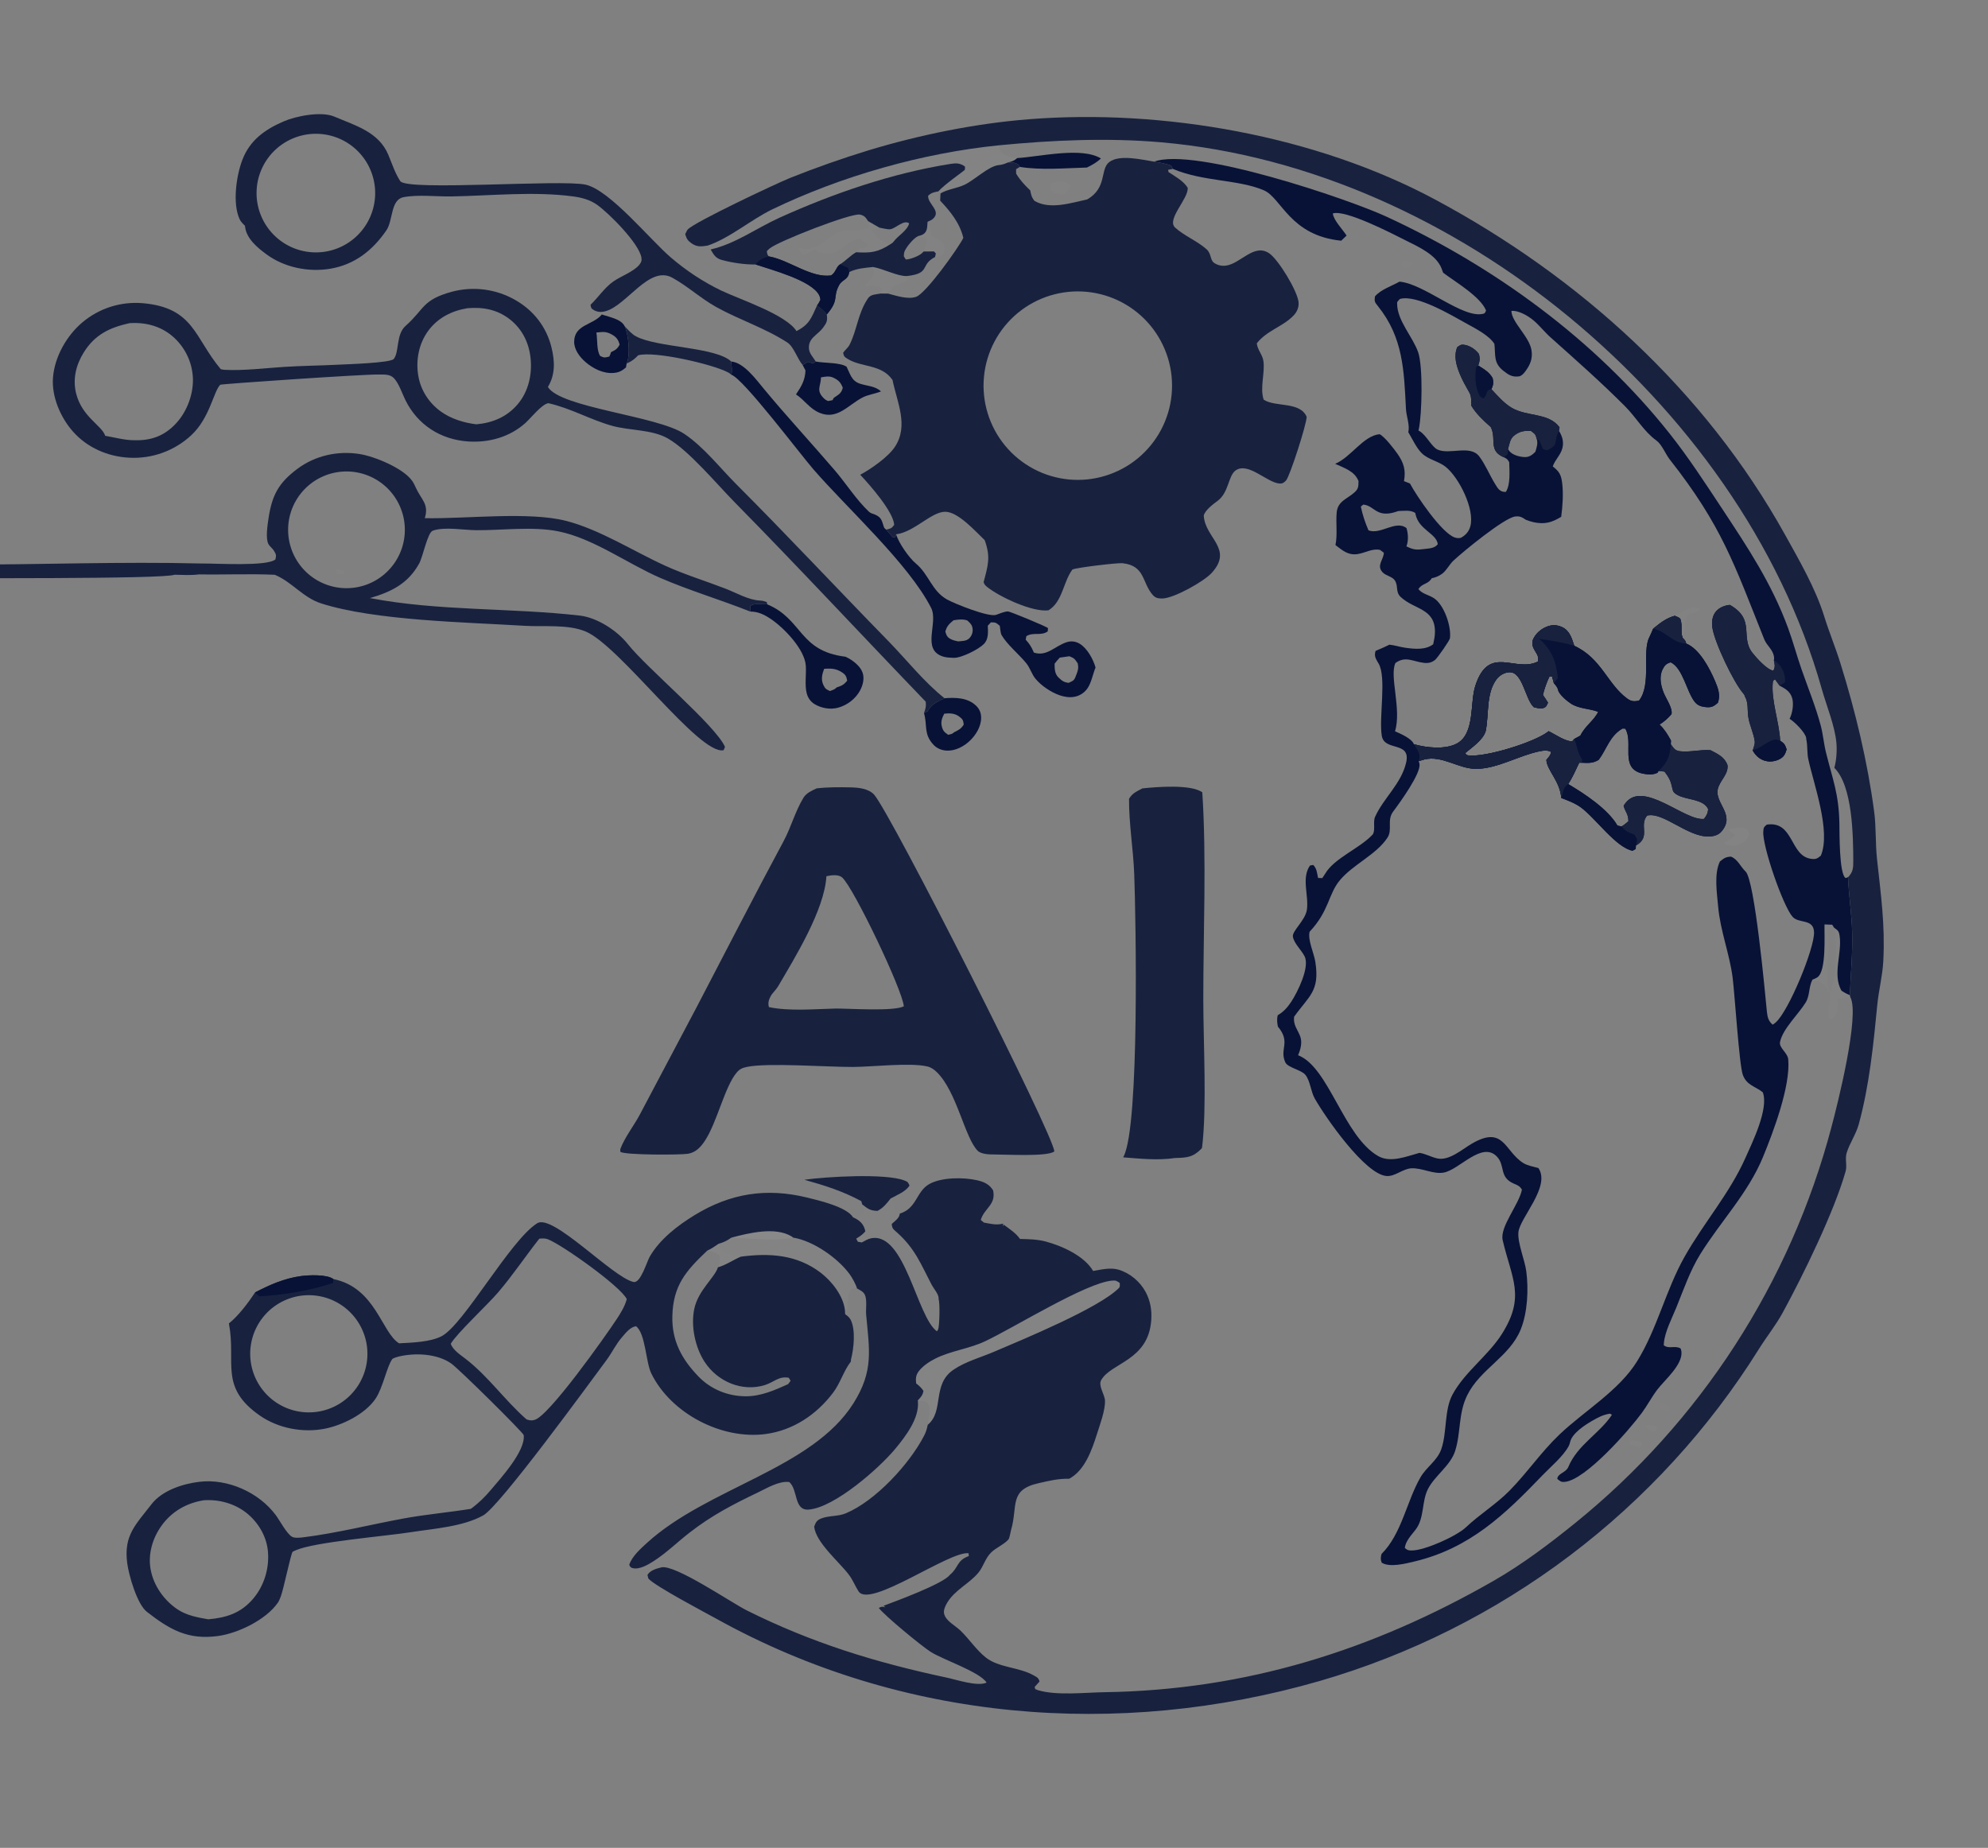 <?xml version="1.0" encoding="utf-8" ?>
<svg xmlns="http://www.w3.org/2000/svg" xmlns:xlink="http://www.w3.org/1999/xlink" width="1064" height="989">
	<rect width="100%" height="100%" fill="#808080" stroke="none"/>
	<clipPath id="cl_3">
		<rect x="-0" width="1063.729" height="989.474"/>
	</clipPath>
	<g clip-path="url(#cl_3)">
		<path fill="#081236" transform="translate(-984.271 -34.526)" d="M1601.97 121.041C1623.57 113.083 1705.91 141.046 1726.42 150.527C1784.17 177.224 1837.98 216.369 1877.71 266.383C1887.97 279.29 1897.02 293.271 1906.11 307.012C1919.9 327.885 1932.52 346.887 1941.25 370.608C1943.93 377.885 1945.9 385.368 1948.45 392.682C1951.91 402.63 1956.07 412.725 1958.76 422.91C1960.01 427.626 1960.39 432.602 1961.58 437.373C1965.21 451.924 1968.42 459.396 1968.73 475.161C1968.83 479.961 1968.55 502.392 1972.08 504.483L1973.37 504.029C1973.76 513.777 1975.28 523.442 1975.56 533.184C1975.9 544.544 1974.78 555.803 1974.32 567.134C1972.63 566.484 1971.28 565.756 1969.8 564.695C1964.94 555.975 1970.24 544.825 1968.85 535.412C1968.46 532.752 1967.95 532.577 1965.87 531.012L1964.88 529.457L1960.77 529.302C1960.62 535.146 1961.8 553.948 1957.11 557.489C1956.32 558.092 1955.22 558.488 1954.3 558.87C1952.26 562.737 1952.99 567.307 1950.7 571.063C1946.84 577.372 1938.52 585.023 1936.97 592.156C1936.27 595.364 1941.04 597.927 1941.36 601.564C1942.62 615.973 1933.23 640.697 1927.81 653.859C1919.88 673.128 1905.13 688.308 1894.25 705.829C1888.84 714.547 1885.29 724.904 1881.43 734.403C1879.14 740.032 1875.44 747.064 1874.83 753.112C1874.78 753.589 1874.75 754.067 1874.73 754.546C1877.61 756.766 1880.42 754.46 1883.73 756.227C1883.97 756.913 1884.09 757.147 1884.18 757.816C1885.06 764.914 1875.19 773.139 1871.3 778.252C1868.34 782.154 1865.95 786.739 1863.01 790.73C1856.23 799.951 1832.86 826.699 1821.72 827.667C1819.69 827.843 1819.27 827.262 1817.75 826.086C1817.89 823.122 1822.36 822.759 1823.63 819.732C1828.64 807.714 1840.17 802.03 1847 791.772L1845.99 791.157C1842.49 791.6 1839.43 793.23 1836.42 794.976C1832.49 797.246 1825.85 801.593 1824.68 806.108C1824.43 807.06 1824.24 807.794 1823.76 808.67C1820.82 814.077 1814.13 819.651 1809.81 824.15C1789.6 845.211 1770.9 863.188 1741.37 870.251C1736.6 871.393 1728.11 873.621 1723.79 870.919C1723.07 869.069 1723.21 868.152 1723.68 866.244C1734.51 855.51 1737.14 837.904 1744.61 825.076C1747.73 819.737 1753.47 816.313 1755.62 810.277C1758.81 801.263 1757.16 789.275 1761.67 780.933C1768.32 768.641 1780.75 760.179 1788.16 748.416C1800.82 728.319 1793.35 718.953 1788.53 698.338C1786.84 691.141 1797.31 679.231 1798.82 671.25C1797.63 669.247 1796.52 668.913 1794.47 668.023C1786.36 664.51 1790.14 658.365 1785.33 653.451C1777.32 645.28 1765.34 660.59 1756.98 662.122C1751.38 663.149 1745.38 659.527 1739.65 659.828C1735.1 660.067 1730.97 664.212 1726.52 663.97C1714.95 663.34 1693.49 632.303 1687.93 622.461C1685.84 618.768 1685.53 613.058 1682.94 609.819C1680.74 607.073 1673.52 606.041 1672.17 603.084C1668.9 595.916 1675.32 592.412 1668.2 583.978C1667.82 581.78 1667.56 580.079 1668.14 577.899C1671.31 576.01 1673.37 573.703 1675.39 570.635C1678.69 565.614 1685.34 552.294 1682.55 546.472C1680.94 543.113 1676.8 539.49 1676.24 535.828C1675.77 532.784 1682.91 527.123 1683.73 521.455C1684.85 513.817 1680.68 504.509 1685.39 497.77L1687.14 497.463C1689.11 499.511 1689.12 501.716 1689.72 504.443L1691.99 504.496L1692.68 503.438C1693 502.962 1693.33 502.5 1693.62 502.008C1698.38 493.908 1711.73 488.717 1718.64 481.487L1718.96 481.144C1720.55 478.87 1718.99 474.439 1720.25 471.663C1724.84 461.556 1734.24 454.003 1736.85 442.687C1739.55 431.021 1725.27 436.876 1723.83 428.403C1722.17 418.62 1726.54 396.853 1722.02 389.51C1721.85 389.234 1721.67 388.968 1721.51 388.687C1720.27 386.521 1719.78 385.26 1720.49 382.904Q1724.26 381.369 1727.92 379.572C1730.78 379.869 1733.55 380.821 1736.41 381.218C1741.42 381.915 1747.17 382.495 1751.33 379.357C1751.79 377.206 1752.27 375.001 1752.28 372.795C1752.37 359.98 1741.17 360.885 1733.91 354.02C1731.01 351.266 1732.83 348.176 1730.76 345.119C1729.35 343.022 1725.94 342.724 1724.18 340.773C1720.89 337.127 1724.77 334.148 1724.93 330.375L1722.88 328.842C1718.53 327.955 1714.91 330.54 1710.68 331.107C1705.65 331.782 1702.79 329.084 1699.03 326.271C1700.19 320.478 1699.16 314.68 1699.68 308.85C1700.23 302.702 1705.21 301.666 1709.26 298.021C1711.43 296.065 1711.28 294.79 1711.37 292.045C1709.36 286.711 1703.65 284.973 1698.86 282.778C1707.41 279.191 1713.9 267.741 1722.65 266.919C1725.41 268.285 1730.39 274.805 1732.29 277.508C1735.64 282.301 1736.74 286.283 1735.7 292.042L1738.9 293.293C1742.44 300.033 1755.89 319.823 1762.85 322.187C1763.89 322.538 1765.45 322.766 1766.42 322.212C1768.87 320.827 1770.49 318.897 1771.22 316.183C1773.65 307.142 1765.22 290.161 1758 284.384C1754.23 281.377 1748.81 280.57 1745.28 277.154C1742.4 274.371 1740.09 269.306 1738.01 265.838C1738.11 265.327 1738.14 265.205 1738.2 264.63C1738.55 261.081 1736.93 257.033 1736.75 253.325C1735.7 232.812 1735.28 215.194 1721.77 198.387C1720.01 196.209 1719.82 195.9 1720.15 193.202C1723.24 189.484 1729.1 187.639 1733.31 185.268C1746.75 186.435 1767.47 205.459 1778.33 202.409C1779.16 202.177 1779.25 201.455 1779.63 200.736C1776.69 193.316 1763.08 185.344 1756.67 180.517C1756.41 179.767 1756.12 179.043 1755.84 178.301C1753.04 170.853 1743.37 166.601 1736.66 163.219C1729.36 159.542 1704.32 146.56 1697.61 148.772C1698.04 152.481 1702.82 157.231 1704.98 160.605L1702.11 163.356C1674.65 160.638 1670.11 140.427 1660.74 136.397C1647.07 130.514 1628.34 131.836 1612.06 124.946L1610.93 123.125C1608.05 122.015 1604.99 121.587 1601.97 121.041ZM1789.12 279.256C1780.79 275.715 1785.23 270.034 1782.32 263.419C1781.99 262.87 1782.19 263.121 1781.63 262.629C1778.06 259.52 1774.1 255.724 1771.71 251.624C1771.68 249.311 1771.87 246.733 1770.7 244.669C1768.85 241.418 1766.9 237.989 1765.5 234.521C1763.67 229.982 1762.24 225.017 1764.22 220.302C1765.55 219.45 1766 218.858 1767.63 219.033C1770.85 219.378 1773.86 221.452 1775.79 223.964C1776.39 226.167 1776.38 227.391 1775.64 229.569C1775.57 229.768 1775.5 229.965 1775.43 230.163C1778.46 232.112 1781.38 233.689 1783.15 236.962C1783.65 239.372 1783.49 240.59 1782.49 242.835C1785.67 246.235 1789.17 250.293 1793.2 252.702C1801.58 257.723 1813.03 255.22 1818.95 263.227L1818.65 265.158C1820.41 267.962 1821.31 270.939 1820.51 274.258C1819.56 278.156 1816.53 280.559 1815.33 284.162C1818.86 286.899 1819.84 288.701 1820.37 293.17C1821.06 298.908 1820.61 305.406 1819.84 311.135C1814.79 314.242 1810.92 315.288 1805.01 314.014C1803.62 313.714 1802.26 313.224 1800.93 312.723C1798.87 311.388 1797.76 310.624 1795.14 310.982C1789.24 311.793 1767.51 329.606 1762.2 334.555C1759.97 336.638 1758.52 339.816 1756.17 341.574C1754.48 342.834 1752.63 343.6 1750.56 344.012C1750.39 344.261 1750.23 344.518 1750.04 344.759C1748.16 347.235 1745.2 346.906 1743.41 349.816C1745.62 352.527 1748.88 352.827 1751.7 354.67C1757.22 358.272 1761.09 369.745 1760.31 376.08C1760.15 377.397 1753.52 386.797 1752.35 387.715C1750.59 389.111 1748.82 389.559 1746.56 389.327C1740.6 388.714 1736.63 385.404 1731.11 389.395C1727.81 396.4 1734.5 414.193 1730.9 425.929C1733.95 427.291 1739.72 429.689 1741.02 432.836C1747.52 434.766 1757.9 435.859 1764.09 432.444C1773.75 427.122 1770.92 410.854 1773.85 401.713C1781.1 379.069 1795.21 394.782 1807.42 388.587C1808.16 385.124 1806 383.96 1804.78 380.809C1804.35 379.69 1804.21 378.139 1804.68 377.026C1806.03 373.803 1808.78 371.326 1812 369.997C1814.82 368.837 1817.64 368.899 1820.4 370.214C1824.44 372.145 1825.53 376.217 1826.83 380.163C1841.27 386.723 1844.65 400.657 1855.04 408.308C1857.39 410.042 1858.72 410.008 1861.45 409.559C1868.3 400.978 1863.04 383.478 1866.96 375.674C1867.72 374.164 1868.35 372.597 1869.03 371.05C1872.79 368.001 1875.9 365.444 1880.65 364.124C1881.49 364.523 1883.33 365.067 1883.64 365.912C1884.88 369.322 1883.51 372.79 1884.92 376.048C1885.91 377.048 1886.49 377.496 1886.71 378.948C1893.87 381.807 1899.29 392.214 1902.28 399.251C1903.9 403.059 1905.13 406.597 1903.71 410.664C1901.71 412.418 1900.49 413.239 1897.7 413.027C1894.88 412.813 1892.79 412.186 1891.09 409.906C1886.87 404.264 1884.9 392.109 1878.44 389.02C1876.11 389.707 1875.18 390.607 1874.09 392.851C1872.19 396.77 1873.14 401.373 1874.67 405.23C1875.97 408.507 1879.58 413.497 1878.89 416.745C1876.9 419.048 1875.07 420.694 1872.49 422.327C1875.17 424.885 1876.81 427.63 1878.6 430.852L1878.5 432.837C1880.07 434.894 1880.59 436.254 1883.4 436.609C1888.59 437.266 1894.31 435.591 1899.75 436.043C1903.67 438.094 1907.28 439.664 1908.87 444.094C1909.39 449.125 1904.51 452.429 1903.6 457.169C1902.18 464.552 1913.25 470.72 1905.62 479.576C1903.87 481.612 1901.32 482.189 1898.75 482.245C1887.38 482.491 1874.3 468.883 1865.82 471.051C1861.32 476.517 1868.04 482.47 1859.81 487.084L1859.73 488.91L1858.07 489.866C1849.29 488.329 1838.03 472.193 1830.25 466.589C1827.14 464.348 1823.42 462.99 1819.86 461.621C1819.3 452.738 1812.28 446.895 1811.91 441.264C1812.99 439.922 1814.24 438.73 1814.46 436.952C1812.39 435.906 1810.37 436.188 1808.18 436.638C1797.12 438.911 1785.6 446.007 1774.29 446.02C1764.85 446.032 1756.15 438.646 1746.59 441.008C1745.57 441.261 1744.57 441.573 1743.56 441.894C1743.77 442.485 1743.87 442.721 1743.99 443.39C1744.91 448.402 1733.36 464.304 1729.93 468.859C1726.38 473.557 1729.73 478.517 1726.83 482.912C1720.79 492.039 1708.66 497.034 1701.46 505.556C1695.08 513.099 1695.82 521.907 1685.2 533.203C1684.06 537.556 1687.55 544.661 1688.27 549.413C1690.67 565.145 1684.95 567.406 1676.89 578.717C1676.33 583.028 1678.63 585.359 1680.1 589.065C1681.4 592.339 1680.37 596.232 1679.01 599.313C1695.5 605.605 1703.35 642.702 1721.91 653.299C1728.54 657.089 1737.23 653.392 1743.98 651.563C1747.33 652.073 1750.19 653.787 1753.46 654.535C1759.83 655.992 1766.91 649.593 1772.07 646.602C1789.18 636.68 1789.36 650.518 1799.49 656.974C1801.69 658.375 1805.11 658.997 1807.64 659.687C1814.38 669.627 1797.62 686.325 1796.93 694.127C1796.44 699.781 1800.36 708.949 1801.15 714.913C1802.43 724.558 1801.85 736.959 1798.21 746.007C1792.29 760.716 1776.53 767.157 1769.55 781.285C1764.69 791.097 1766.24 801.127 1763.08 811.102C1760.57 819.019 1752.17 824.3 1748.51 831.527C1745.08 838.294 1746.73 847.093 1741.84 853.326C1739.67 856.092 1736.39 859.605 1736.16 863.07C1737.57 864.211 1737.87 864.339 1739.7 864.376C1746.6 864.516 1763.86 856.689 1768.77 852.038C1776.13 845.052 1785.01 839.654 1792.16 832.401C1801.6 822.812 1809.17 811.574 1818.97 802.263C1832.29 789.612 1850.7 778.877 1860.44 763.161C1871.23 745.746 1875.78 725.089 1885.83 707.249C1896.13 688.956 1909.92 673.462 1918.52 654.097C1922 646.25 1931.08 627.904 1927.73 619.137C1923.67 615.874 1919.16 615.486 1917.06 609.844C1915.14 604.694 1912.74 566.887 1911.6 557.831C1909.97 544.965 1904.96 532.7 1903.84 519.701C1903.21 512.441 1901.55 502.308 1904.79 495.604C1907.08 493.823 1907.67 493.24 1910.68 493.007C1914.35 494.414 1915.79 498.404 1918.51 500.959C1923.44 505.585 1928.94 565.963 1929.94 576.073C1930.22 578.898 1930.81 581.145 1933.04 582.952C1933.59 582.604 1934.11 582.23 1934.6 581.804C1941.55 575.853 1955.47 542.122 1955.17 533.436C1954.91 526.035 1947.07 529.034 1943.67 525.211C1938.56 519.481 1927.41 487.242 1928 479.554C1928.17 477.402 1928.25 477.256 1929.88 475.881C1944.34 473.733 1942.19 492.489 1953.41 494.163C1956.11 494.565 1956.88 494.1 1958.81 492.487C1964.3 479.422 1954.99 454.262 1952.09 440.861C1951.33 437.316 1951.81 433.731 1950.99 430.054C1950.98 429.849 1951 429.64 1950.96 429.438C1950.38 426.435 1944.65 420.79 1942.09 419.264C1943.61 416.256 1944.46 411.163 1943.38 407.904C1942.21 404.412 1939.74 403.13 1936.72 401.497L1934.27 398.11C1933.56 398.685 1933.2 398.677 1933.1 399.636C1932.1 409.268 1936.55 420.904 1937.04 430.955C1939.36 432.63 1939.52 432.908 1940.48 435.613C1939.73 438.118 1939.07 439.65 1936.56 440.907C1933.99 442.194 1930.83 442.478 1928.14 441.437C1925.5 440.418 1923.7 438.59 1922.34 436.165C1922.39 436.036 1922.44 435.909 1922.48 435.779C1922.55 435.563 1922.61 435.343 1922.68 435.126C1922.76 434.883 1922.84 434.643 1922.92 434.399C1923.17 433.563 1923.54 432.323 1923.44 431.433C1922.96 427.162 1920.64 422.73 1919.98 418.309C1919.41 414.477 1920.13 410.782 1918.16 407.256C1918.01 406.67 1917.85 406.313 1917.44 405.857C1912.11 399.832 1901.96 378.467 1900.75 370.496C1900.29 367.485 1900.66 364.109 1902.73 361.724C1904.57 359.597 1907.38 358.543 1910.11 358.281C1924.06 366.165 1915.44 375.407 1922.2 383.955C1924.37 386.699 1930.06 393.072 1933.39 393.476C1934.56 391.2 1934.07 390.237 1933.66 387.858C1933.79 387.258 1933.84 387.216 1933.78 386.503C1933.46 382.324 1929.94 380.274 1928.49 376.639C1912.41 336.366 1905.82 315.903 1877.99 280.511C1875.57 277.432 1873.79 272.452 1870.72 270.243C1864.19 265.535 1859.9 257.901 1854.2 252.167C1841.33 239.223 1827.68 227.193 1814.08 215.04C1810.88 212.185 1808.18 208.639 1804.93 205.93C1802.09 203.568 1796.95 200.531 1793.2 200.949C1793.27 206.969 1802.77 214.599 1803.95 221.973C1804.68 226.537 1803.21 229.866 1800.49 233.493C1799.73 234.507 1798.55 235.793 1797.23 235.974C1793.58 236.475 1791.58 235.111 1788.83 232.934C1783.48 228.697 1784.78 224.62 1784.08 218.546C1781.24 214.062 1774.02 210.383 1769.43 207.846C1761.26 203.334 1742.44 191.974 1733.5 194.537C1733.15 194.966 1732.24 195.807 1732.06 196.28C1732 196.447 1732.04 196.636 1732.03 196.814C1731.9 206.057 1740.41 214.668 1743.32 223.153C1745.9 230.703 1745.36 256.269 1743.63 264.215C1743.57 264.457 1743.52 264.698 1743.46 264.939C1743.66 265.057 1743.87 265.173 1744.07 265.295C1747.72 267.518 1750.55 273.721 1753.64 275.139C1760.13 278.109 1771.15 272.384 1776.01 278.837C1779.25 283.148 1781.48 288.678 1784.32 293.334C1785.92 295.966 1786.93 297.906 1790.21 297.823C1792.83 293.752 1792.1 286.592 1792.02 281.906C1791 280.174 1790.82 280.088 1789.12 279.256ZM1839.62 415.515C1834.94 413.703 1829.56 413.976 1825.16 411.194C1823.12 409.905 1818.71 406.26 1818.19 403.889C1817.88 402.484 1817.23 401.755 1816.32 400.654C1816.19 400.49 1816.05 400.329 1815.91 400.167L1814.99 396.744L1813.61 396.453C1812.03 399.782 1810.93 402.918 1810.03 406.491C1811 407.845 1811.91 409.207 1812.76 410.634C1811.93 412.28 1811.87 413.097 1809.94 413.568C1808.46 413.929 1806.66 413.365 1805.21 413.031C1800.55 408.873 1799.28 393.885 1792 394.315C1789.34 394.472 1786.75 396.048 1785.19 398.147C1779.52 405.781 1781.25 417.094 1779.42 425.795C1779.38 425.934 1779.34 426.074 1779.29 426.211C1777.71 430.785 1772.08 434.563 1768.44 437.591C1768.99 438.298 1768.99 438.671 1769.92 438.809C1778.81 440.128 1805.5 431.842 1812.77 426.171C1812.88 426.082 1812.98 425.976 1813.09 425.878C1816.43 427.458 1822.24 431.571 1825.81 431.261L1826.85 430.003L1830.11 428.219C1832.61 423.014 1837.42 420.189 1839.62 415.515ZM1823.57 454.163C1832.3 459.301 1844.89 467.598 1849.94 476.376L1852.1 476.865C1853.48 476.077 1854.61 475.115 1855.81 474.087C1855.8 470.093 1854.18 469.307 1853.24 465.787C1853.54 465.336 1853.84 464.884 1854.16 464.452C1863.68 451.78 1886.02 474.083 1896.25 472.815C1897.65 471.015 1898.29 469.887 1898.5 467.598C1895.96 462.044 1886.84 462.763 1882.06 460.01C1880.7 459.225 1879.87 458.676 1879.5 457.178C1879.37 456.671 1879.23 456.168 1879.12 455.658C1878.37 452.119 1877.29 450.35 1875.12 447.499L1871.93 447.138L1871.46 448.098C1869.05 449.327 1866.16 449.147 1863.55 448.599C1850.79 445.922 1858.82 432.108 1854.13 424.522L1852.65 424.45C1845.8 428.419 1844.26 435.379 1839.93 441.208C1836.84 443.134 1834.35 442.92 1830.84 442.764L1829.48 442.727C1827.58 446.683 1826 450.478 1823.57 454.163ZM1732.63 308.051L1731.78 308.344C1728.6 309.41 1725.09 310.055 1721.93 308.534C1718.9 307.08 1717.39 304.916 1713.92 304.586L1712.6 305.661C1713.55 310.17 1714.88 314.148 1716.7 318.377C1723.19 320.897 1731.25 312.678 1737.03 317.17C1737.98 320.137 1738.15 324.014 1737 326.957C1741.16 328.964 1742.48 328.886 1747.13 328.31C1749.76 327.986 1752.12 327.914 1753.79 325.794C1753.11 320.077 1743.71 318.077 1741.92 309.928L1741.73 309.048C1739.15 307.362 1735.62 307.969 1732.63 308.051ZM1806.63 269.119C1806.09 266.717 1805.58 266.677 1803.7 265.21C1800.2 264.91 1797.54 265.386 1794.71 267.603C1792.38 269.432 1792.18 272.189 1791.37 274.939C1791.65 275.348 1791.78 275.552 1792.11 275.961C1793.79 278.05 1797.39 279.01 1800.04 279.155C1802.74 279.303 1804.23 278.08 1806.02 276.348C1806.76 273.751 1807.57 271.782 1806.63 269.119Z"/>
		<path fill="white" fill-opacity="0.024" transform="translate(-984.271 -34.526)" d="M1909.11 478.498C1911.45 477.907 1915.38 476.889 1917.72 477.641C1919.73 478.285 1919.82 478.907 1920.62 480.667C1920.41 481.612 1920.11 482.424 1919.54 483.223C1917.74 485.732 1914.91 486.889 1911.97 487.228C1909.9 487.01 1908.31 487.014 1906.68 485.614C1907.3 485.282 1907.9 484.938 1908.52 484.613C1910.27 483.689 1911.78 483.197 1912.72 481.37L1909.11 478.498Z"/>
		<path fill="#081236" transform="translate(-984.271 -34.526)" d="M1880.65 364.124C1881.49 364.523 1883.33 365.067 1883.64 365.912C1884.88 369.322 1883.51 372.79 1884.92 376.048C1885.91 377.048 1886.49 377.496 1886.71 378.948C1893.87 381.807 1899.29 392.214 1902.28 399.251C1903.9 403.059 1905.13 406.597 1903.71 410.664C1901.71 412.418 1900.49 413.239 1897.7 413.027C1894.88 412.813 1892.79 412.186 1891.09 409.906C1886.87 404.264 1884.9 392.109 1878.44 389.02C1876.11 389.707 1875.18 390.607 1874.09 392.851C1872.19 396.77 1873.14 401.373 1874.67 405.23C1875.97 408.507 1879.58 413.497 1878.89 416.745C1876.9 419.048 1875.07 420.694 1872.49 422.327C1875.17 424.885 1876.81 427.63 1878.6 430.852L1878.5 432.837C1878.35 438.419 1876.79 442.525 1872.68 446.449C1872.44 446.684 1872.18 446.908 1871.93 447.138L1871.46 448.098C1869.05 449.327 1866.16 449.147 1863.55 448.599C1850.79 445.922 1858.82 432.108 1854.13 424.522L1852.65 424.45C1845.8 428.419 1844.26 435.379 1839.93 441.208C1836.84 443.134 1834.35 442.92 1830.84 442.764L1829.48 442.727C1827.58 446.683 1826 450.478 1823.57 454.163C1820.5 456.489 1821.34 458.343 1819.86 461.621C1819.3 452.738 1812.28 446.895 1811.91 441.264C1812.99 439.922 1814.24 438.73 1814.46 436.952C1812.39 435.906 1810.37 436.188 1808.18 436.638C1797.12 438.911 1785.6 446.007 1774.29 446.02C1764.85 446.032 1756.15 438.646 1746.59 441.008C1745.57 441.261 1744.57 441.573 1743.56 441.894C1743.63 441.701 1743.71 441.512 1743.77 441.315C1744.78 437.802 1742.72 435.741 1741.02 432.836C1747.52 434.766 1757.9 435.859 1764.09 432.444C1773.75 427.122 1770.92 410.854 1773.85 401.713C1781.1 379.069 1795.21 394.782 1807.42 388.587C1808.16 385.124 1806 383.96 1804.78 380.809C1804.35 379.69 1804.21 378.139 1804.68 377.026C1806.03 373.803 1808.78 371.326 1812 369.997C1814.82 368.837 1817.64 368.899 1820.4 370.214C1824.44 372.145 1825.53 376.217 1826.83 380.163C1841.27 386.723 1844.65 400.657 1855.04 408.308C1857.39 410.042 1858.72 410.008 1861.45 409.559C1868.3 400.978 1863.04 383.478 1866.96 375.674C1867.72 374.164 1868.35 372.597 1869.03 371.05C1872.79 368.001 1875.9 365.444 1880.65 364.124ZM1813.09 425.878C1816.43 427.458 1822.24 431.571 1825.81 431.261L1826.85 430.003L1830.11 428.219C1832.61 423.014 1837.42 420.189 1839.62 415.515C1834.94 413.703 1829.56 413.976 1825.16 411.194C1823.12 409.905 1818.71 406.26 1818.19 403.889C1817.88 402.484 1817.23 401.755 1816.32 400.654C1816.19 400.49 1816.05 400.329 1815.91 400.167L1814.99 396.744L1813.61 396.453C1812.03 399.782 1810.93 402.918 1810.03 406.491C1811 407.845 1811.91 409.207 1812.76 410.634C1811.93 412.28 1811.87 413.097 1809.94 413.568C1808.46 413.929 1806.66 413.365 1805.21 413.031C1800.55 408.873 1799.28 393.885 1792 394.315C1789.34 394.472 1786.75 396.048 1785.19 398.147C1779.52 405.781 1781.25 417.094 1779.42 425.795C1779.38 425.934 1779.34 426.074 1779.29 426.211C1777.71 430.785 1772.08 434.563 1768.44 437.591C1768.99 438.298 1768.99 438.671 1769.92 438.809C1778.81 440.128 1805.5 431.842 1812.77 426.171C1812.88 426.082 1812.98 425.976 1813.09 425.878Z"/>
		<path fill="#18223F" transform="translate(-984.271 -34.526)" d="M1741.02 432.836C1747.52 434.766 1757.9 435.859 1764.09 432.444C1773.75 427.122 1770.92 410.854 1773.85 401.713C1781.1 379.069 1795.21 394.782 1807.42 388.587C1808.16 385.124 1806 383.96 1804.78 380.809C1804.35 379.69 1804.21 378.139 1804.68 377.026C1806.03 373.803 1808.78 371.326 1812 369.997C1814.82 368.837 1817.64 368.899 1820.4 370.214C1824.44 372.145 1825.53 376.217 1826.83 380.163C1821.11 378.332 1814.01 377.305 1808.01 376.385C1814.9 382.517 1816.98 388.35 1818.09 397.38C1817.39 398.318 1816.72 399.325 1815.91 400.167L1814.99 396.744L1813.61 396.453C1812.03 399.782 1810.93 402.918 1810.03 406.491C1811 407.845 1811.91 409.207 1812.76 410.634C1811.93 412.28 1811.87 413.097 1809.94 413.568C1808.46 413.929 1806.66 413.365 1805.21 413.031C1800.55 408.873 1799.28 393.885 1792 394.315C1789.34 394.472 1786.75 396.048 1785.19 398.147C1779.52 405.781 1781.25 417.094 1779.42 425.795C1779.38 425.934 1779.34 426.074 1779.29 426.211C1777.71 430.785 1772.08 434.563 1768.44 437.591C1768.99 438.298 1768.99 438.671 1769.92 438.809C1778.81 440.128 1805.5 431.842 1812.77 426.171C1812.88 426.082 1812.98 425.976 1813.09 425.878C1816.43 427.458 1822.24 431.571 1825.81 431.261L1826.85 430.003C1828.16 433.11 1828.53 436.916 1830.25 439.693C1831.05 440.994 1831.25 441.27 1830.84 442.764L1829.48 442.727C1827.58 446.683 1826 450.478 1823.57 454.163C1820.5 456.489 1821.34 458.343 1819.86 461.621C1819.3 452.738 1812.28 446.895 1811.91 441.264C1812.99 439.922 1814.24 438.73 1814.46 436.952C1812.39 435.906 1810.37 436.188 1808.18 436.638C1797.12 438.911 1785.6 446.007 1774.29 446.02C1764.85 446.032 1756.15 438.646 1746.59 441.008C1745.57 441.261 1744.57 441.573 1743.56 441.894C1743.63 441.701 1743.71 441.512 1743.77 441.315C1744.78 437.802 1742.72 435.741 1741.02 432.836Z"/>
		<path fill="#18223F" transform="translate(-984.271 -34.526)" d="M1880.65 364.124C1881.49 364.523 1883.33 365.067 1883.64 365.912C1884.88 369.322 1883.51 372.79 1884.92 376.048C1885.91 377.048 1886.49 377.496 1886.71 378.948C1879.29 378.691 1875.84 372.112 1869.03 371.05C1872.79 368.001 1875.9 365.444 1880.65 364.124Z"/>
		<path fill="#18223F" transform="translate(-984.271 -34.526)" d="M1918.16 407.256C1918.01 406.67 1917.85 406.313 1917.44 405.857C1912.11 399.832 1901.96 378.467 1900.75 370.496C1900.29 367.485 1900.66 364.109 1902.73 361.724C1904.57 359.597 1907.38 358.543 1910.11 358.281C1924.06 366.165 1915.44 375.407 1922.2 383.955C1924.37 386.699 1930.06 393.072 1933.39 393.476C1934.56 391.2 1934.07 390.237 1933.66 387.858C1936.66 389.861 1938.51 392.332 1939.34 396.001C1939.6 397.169 1939.64 398.402 1939.67 399.595C1938.7 400.249 1937.75 400.951 1936.72 401.497L1934.27 398.11C1933.56 398.685 1933.2 398.677 1933.1 399.636C1932.1 409.268 1936.55 420.904 1937.04 430.955C1939.36 432.63 1939.52 432.908 1940.48 435.613C1939.73 438.118 1939.07 439.65 1936.56 440.907C1933.99 442.194 1930.83 442.478 1928.14 441.437C1925.5 440.418 1923.7 438.59 1922.34 436.165C1922.39 436.036 1922.44 435.909 1922.48 435.779C1922.55 435.563 1922.61 435.343 1922.68 435.126C1922.76 434.883 1922.84 434.643 1922.92 434.399C1923.17 433.563 1923.54 432.323 1923.44 431.433C1922.96 427.162 1920.64 422.73 1919.98 418.309C1919.41 414.477 1920.13 410.782 1918.16 407.256Z"/>
		<path fill="#081236" transform="translate(-984.271 -34.526)" d="M1922.34 436.165C1925.8 435.156 1928.24 432.844 1931.42 431.322C1933.94 430.115 1934.43 430.059 1937.04 430.955C1939.36 432.63 1939.52 432.908 1940.48 435.613C1939.73 438.118 1939.07 439.65 1936.56 440.907C1933.99 442.194 1930.83 442.478 1928.14 441.437C1925.5 440.418 1923.7 438.59 1922.34 436.165Z"/>
		<path fill="#18223F" transform="translate(-984.271 -34.526)" d="M1871.93 447.138C1872.18 446.908 1872.44 446.684 1872.68 446.449C1876.79 442.525 1878.35 438.419 1878.5 432.837C1880.07 434.894 1880.59 436.254 1883.4 436.609C1888.59 437.266 1894.31 435.591 1899.75 436.043C1903.67 438.094 1907.28 439.664 1908.87 444.094C1909.39 449.125 1904.51 452.429 1903.6 457.169C1902.18 464.552 1913.25 470.72 1905.62 479.576C1903.87 481.612 1901.32 482.189 1898.75 482.245C1887.38 482.491 1874.3 468.883 1865.82 471.051C1861.32 476.517 1868.04 482.47 1859.81 487.084C1859.96 486.677 1860.02 486.533 1860.11 486.059C1860.6 483.49 1860.32 483.228 1858.84 481.197C1856.16 480.253 1854.39 479.602 1852.51 477.366C1852.37 477.203 1852.24 477.032 1852.1 476.865C1853.48 476.077 1854.61 475.115 1855.81 474.087C1855.8 470.093 1854.18 469.307 1853.24 465.787C1853.54 465.336 1853.84 464.884 1854.16 464.452C1863.68 451.78 1886.02 474.083 1896.25 472.815C1897.65 471.015 1898.29 469.887 1898.5 467.598C1895.96 462.044 1886.84 462.763 1882.06 460.01C1880.7 459.225 1879.87 458.676 1879.5 457.178C1879.37 456.671 1879.23 456.168 1879.12 455.658C1878.37 452.119 1877.29 450.35 1875.12 447.499L1871.93 447.138Z"/>
		<path fill="#18223F" transform="translate(-984.271 -34.526)" d="M1782.32 263.419C1781.99 262.87 1782.19 263.121 1781.63 262.629C1778.06 259.52 1774.1 255.724 1771.71 251.624C1771.68 249.311 1771.87 246.733 1770.7 244.669C1768.85 241.418 1766.9 237.989 1765.5 234.521C1763.67 229.982 1762.24 225.017 1764.22 220.302C1765.55 219.45 1766 218.858 1767.63 219.033C1770.85 219.378 1773.86 221.452 1775.79 223.964C1776.39 226.167 1776.38 227.391 1775.64 229.569C1775.57 229.768 1775.5 229.965 1775.43 230.163C1778.46 232.112 1781.38 233.689 1783.15 236.962C1783.65 239.372 1783.49 240.59 1782.49 242.835C1785.67 246.235 1789.17 250.293 1793.2 252.702C1801.58 257.723 1813.03 255.22 1818.95 263.227L1818.65 265.158C1818.5 265.452 1818.34 265.743 1818.2 266.041C1815.84 270.924 1818.61 272.921 1812.24 275.475L1810.1 274.849C1809.44 273.405 1808.81 271.985 1808.3 270.483L1806.63 269.119C1806.09 266.717 1805.58 266.677 1803.7 265.21C1800.2 264.91 1797.54 265.386 1794.71 267.603C1792.38 269.432 1792.18 272.189 1791.37 274.939L1791.13 277.681L1789.12 279.256C1780.79 275.715 1785.23 270.034 1782.32 263.419Z"/>
		<path fill="#081236" transform="translate(-984.271 -34.526)" d="M1775.43 230.163C1778.46 232.112 1781.38 233.689 1783.15 236.962C1783.65 239.372 1783.49 240.59 1782.49 242.835C1778.94 243.16 1780.85 246.146 1778.06 247.826L1776.31 246.629C1773.59 241.437 1773.69 236.709 1774.27 230.99L1775.43 230.163Z"/>
		<path fill="#081236" transform="translate(-984.271 -34.526)" d="M1823.57 454.163C1832.3 459.301 1844.89 467.598 1849.94 476.376L1852.1 476.865C1852.24 477.032 1852.37 477.203 1852.51 477.366C1854.39 479.602 1856.16 480.253 1858.84 481.197C1860.32 483.228 1860.6 483.49 1860.11 486.059C1860.02 486.533 1859.96 486.677 1859.81 487.084L1859.73 488.91L1858.07 489.866C1849.29 488.329 1838.03 472.193 1830.25 466.589C1827.14 464.348 1823.42 462.99 1819.86 461.621C1821.34 458.343 1820.5 456.489 1823.57 454.163Z"/>
		<path fill="white" fill-opacity="0.02" transform="translate(-984.271 -34.526)" d="M1880.65 364.124C1884.18 362.092 1887.41 360.017 1891.54 359.549L1894.4 360.469C1892.58 363.109 1889.85 361.891 1887.74 363.521C1885.49 365.253 1886.58 372.799 1884.92 376.048C1883.51 372.79 1884.88 369.322 1883.64 365.912C1883.33 365.067 1881.49 364.523 1880.65 364.124Z"/>
		<path fill="#18223F" transform="translate(-984.271 -34.526)" d="M1363.11 165.943C1359.81 166.497 1357.36 166.839 1354.42 164.778C1352.25 163.262 1351.79 162.338 1351 159.888C1351.38 159.181 1351.85 157.888 1352.37 157.331C1356.11 153.307 1399.16 133.014 1406.98 129.825Q1427.77 121.512 1449.18 114.96C1476.66 106.654 1506.44 100.583 1535.06 98.337C1606.68 92.718 1688.3 107.053 1752.11 141.186C1829.53 182.605 1896.73 243.496 1939.62 320.678C1947.16 334.247 1955.95 349.417 1960.57 364.284C1963.21 372.811 1966.64 381.022 1969.29 389.534C1977.32 415.332 1983.78 442.096 1987.34 468.897C1988.46 477.37 1987.96 485.884 1988.87 494.336C1990.94 513.465 1993.23 529.34 1992.24 548.814C1991.83 556.83 1989.75 564.641 1988.99 572.613C1986.94 593.894 1984.74 615.605 1979.08 636.342C1977.61 641.687 1974.21 646.363 1972.61 651.639C1971.64 654.848 1972.97 658.262 1972.05 661.501C1965.98 682.94 1949.46 716.837 1938.41 737.064C1934.72 743.826 1929.8 749.934 1925.71 756.469Q1923.21 760.464 1920.63 764.402Q1918.04 768.339 1915.36 772.217Q1912.69 776.094 1909.92 779.91Q1907.16 783.725 1904.31 787.476Q1901.46 791.228 1898.52 794.913Q1895.58 798.598 1892.57 802.216Q1889.55 805.833 1886.45 809.38Q1883.35 812.928 1880.16 816.404Q1876.98 819.88 1873.73 823.282Q1870.47 826.685 1867.13 830.012Q1863.79 833.339 1860.38 836.589Q1856.97 839.84 1853.49 843.011Q1850 846.183 1846.45 849.274Q1842.89 852.365 1839.27 855.375Q1835.64 858.384 1831.95 861.31Q1828.26 864.236 1824.5 867.077Q1820.74 869.918 1816.92 872.672Q1813.09 875.427 1809.21 878.093Q1805.33 880.76 1801.38 883.337Q1797.44 885.914 1793.43 888.4Q1789.43 890.887 1785.38 893.282Q1781.32 895.676 1777.21 897.978Q1773.1 900.279 1768.93 902.486Q1764.77 904.693 1760.56 906.804Q1756.35 908.916 1752.09 910.931Q1747.83 912.946 1743.52 914.863Q1739.22 916.78 1734.87 918.599Q1730.53 920.417 1726.14 922.136Q1721.75 923.855 1717.33 925.473Q1712.9 927.091 1708.44 928.608Q1703.98 930.125 1699.49 931.54Q1695 932.955 1690.47 934.267C1582.54 965.351 1466.74 955.815 1367.94 901.057C1361.66 897.578 1334.89 883.496 1331.29 879.422L1330.8 877.451C1332.35 874.963 1335.48 874.103 1338.22 873.434C1345.49 871.66 1375.62 892.285 1383.95 896.446C1418.92 913.907 1453 924.351 1491.12 932.462C1496.25 933.553 1507.5 937.345 1512.31 935.087C1508.59 929.309 1489.16 922.929 1482.44 918.683C1477.38 915.485 1457.57 899.109 1454.61 895.13C1456.28 894.306 1456.3 894.372 1458.14 894.787L1457.15 893.982C1463.37 891.659 1489.26 882.145 1492.63 877.436C1497.44 873.532 1496.14 869.758 1502.8 867.364L1502.64 865.849C1492.25 864.642 1449.81 895.527 1443.79 886.275C1441.92 883.401 1440.81 880.302 1438.65 877.426C1433.42 870.449 1420.96 860.213 1420.02 851.606C1420.9 849.297 1421.39 848.179 1423.89 847.216C1428.06 845.616 1432.77 846.24 1436.92 844.508C1452.9 837.834 1471.08 818.052 1478.91 802.859C1479.86 801.018 1480.42 799.159 1480.8 797.127C1489.82 789.648 1482.81 775.444 1494.79 767.488C1501.31 763.152 1509.03 761.114 1516.17 758.064C1531.67 751.447 1572.41 734.691 1583.11 723.906C1583.85 723.156 1583.57 722.204 1583.56 721.186C1581.94 720.126 1581.61 719.777 1579.58 719.935C1565.56 721.026 1527.22 745.005 1511.49 752.419C1502.88 756.477 1493.33 757.442 1484.88 761.673C1481.81 763.208 1478.26 765.558 1476.12 768.289C1474.41 770.467 1474.3 772.339 1474.61 774.959C1476.21 776.221 1477.4 777.276 1478.54 778.974C1478.15 781.04 1477.39 782.032 1475.96 783.557C1475.81 783.726 1475.64 783.891 1475.48 784.058C1475.51 784.293 1475.53 784.528 1475.55 784.764C1476.29 793.688 1469.01 803.214 1463.56 809.818C1454.78 820.437 1430.94 841.364 1417.12 842.488C1409.08 843.142 1411.47 831.908 1406.7 827.745C1401.26 827.03 1394.78 831.001 1390.03 833.27C1376.56 839.71 1365.2 845.611 1353.35 854.811C1347 859.732 1341.02 865.618 1334.28 869.968C1331.35 871.861 1326.51 874.787 1322.87 873.811C1321.6 873.473 1321.65 873.179 1321.04 872.054C1322.56 867.48 1327.13 863.417 1330.66 860.212C1363.16 830.687 1418.92 820.71 1441.04 785.613C1451.96 768.271 1449.57 757.129 1447.86 738.364C1447.58 735.268 1448.3 731.256 1447.45 728.329C1446.75 725.902 1444.9 725.254 1442.92 724.105C1442.51 722.198 1440.26 718.204 1439.03 716.534C1432.68 707.852 1419.55 698.643 1408.78 696.932C1408.53 696.745 1408.31 696.534 1408.05 696.372C1399.33 690.911 1384.82 694.518 1375.66 696.965C1373.36 698.607 1371.56 699.459 1368.85 700.243C1366.87 701.588 1364.96 702.956 1362.76 703.922C1351.43 714.711 1344.51 722.441 1344.12 739.023C1343.81 752.25 1349.24 762.147 1358.23 771.394C1364.79 778.136 1373.72 781.739 1383.11 781.847C1391.36 781.943 1398.7 778.672 1406.06 775.364L1407.41 773.57L1406.45 771.943C1401.14 770.906 1398.42 774.373 1393.59 775.86C1381.38 779.62 1368.3 773.979 1361.41 763.462C1356.31 755.68 1353.93 744.24 1355.85 735.093C1357.97 725.033 1366.82 718.357 1368.53 712.802C1372.67 711.699 1376.72 708.838 1380.74 707.129C1396.02 705.082 1410.78 705.972 1423.55 715.74C1429.49 720.285 1435.64 728.111 1436.49 735.765C1436.57 736.479 1436.6 737.193 1436.61 737.911C1437.74 738.713 1438.88 739.594 1439.53 740.851C1442.32 746.262 1441.23 756.42 1439.74 762.126L1439.66 763.265C1435.64 768.503 1434.13 774.65 1430.12 779.971C1421.31 791.653 1408.74 800.085 1394.08 802.05C1370.67 805.186 1343.51 791.19 1332.9 769.733C1329.84 763.54 1329.81 748.249 1324.68 744.351C1321.46 744.839 1319.14 747.98 1317.1 750.326C1313.85 754.077 1311.82 758.52 1308.89 762.468C1299.04 775.772 1251.78 840.622 1242.92 845.586C1232.02 851.692 1216.37 852.67 1204.19 854.589C1190.48 856.748 1152.77 859.802 1142.64 864.244C1142.36 864.366 1141.01 864.923 1140.87 865.097C1139.89 866.323 1136.07 885.036 1134.53 889.034C1134.07 890.229 1133.64 891.39 1132.9 892.448C1126.51 901.559 1111.61 908.684 1101.08 910.141C1084.84 912.388 1075.14 906.731 1062.88 897.215C1057.63 893.141 1053.18 877.567 1052.34 871.03C1050.42 856.126 1057.01 850.479 1065.32 839.667C1071.02 832.258 1081.98 828.702 1091.01 827.617C1106.07 825.808 1122.78 833.24 1131.83 845.405C1134.03 848.356 1137.54 855.137 1140.46 856.987C1141.91 857.908 1145.09 857.523 1146.75 857.315C1164.65 855.069 1182.69 850.483 1200.48 847.217C1212.27 845.053 1224.39 844.008 1236.27 842.095C1240.43 839.069 1243.8 835.767 1247.11 831.823C1252.2 825.77 1265.64 811.054 1264.56 802.626C1264.4 801.324 1229.81 767.096 1225.73 764.264C1218.16 759.02 1206.69 758.509 1197.84 760.526C1197.13 760.688 1194.62 761.42 1194.22 761.954C1191.34 765.84 1189.25 777.211 1185.29 783.115C1179.78 791.319 1167.52 797.354 1158.1 799.208C1146.42 801.506 1133.26 799.035 1123.43 792.233C1101.47 777.02 1110.68 763.82 1106.86 743.296L1106.77 742.871C1111.85 738.862 1117.23 731.662 1120.8 726.251C1128.77 722.123 1136.38 718.748 1145.35 717.512C1149.46 716.945 1159.31 716.509 1162.71 719.12C1185.33 723.714 1188.46 747.743 1197.86 753.509C1204.72 753.123 1214.49 752.881 1220.63 749.687C1232.47 743.53 1257.44 698.139 1271.82 689.227C1280.22 684.025 1312.09 718.122 1323.32 720.669C1327.13 721.533 1330.43 709.837 1332.06 707.037C1337.48 697.741 1346.97 690.428 1356.04 684.886C1375.16 673.199 1394.49 670.168 1416.2 675.479C1422.35 676.981 1437.41 680.463 1440.81 686.052C1441.79 686.485 1442.72 686.951 1443.6 687.573C1445.7 689.058 1446.94 691.07 1447.4 693.583C1446.12 695.106 1444.82 696.053 1443.13 697.101L1442.52 697.474L1443.42 699.16L1445.54 699.504C1447.12 698.641 1448.83 697.579 1450.62 697.255C1468.69 693.975 1474.99 739.442 1485.72 747.069C1485.88 746.848 1486.25 746.377 1486.37 746.08C1487.09 744.275 1487.44 731.975 1486.59 729.739C1486.61 729.539 1486.65 729.34 1486.63 729.14C1486.48 727.021 1483.93 724.117 1482.9 722.158C1476.94 710.789 1474.07 702.836 1464.2 694.033C1462.44 692.46 1461.67 692.08 1461.55 689.594C1462.89 688.382 1465.19 686.718 1465.67 684.928C1465.75 684.644 1465.8 684.354 1465.86 684.067C1474.93 681.299 1474.54 672.549 1481.29 668.468C1487.76 664.553 1500.01 664.546 1507.3 666.245C1510.94 667.092 1513.8 668.365 1515.79 671.637C1517.46 679.4 1511.1 681.079 1509.19 687.463L1510.85 688.871C1514.1 689.478 1517.3 690.302 1520.59 689.565C1520.78 689.523 1520.96 689.469 1521.15 689.421L1520.99 690.896L1521.49 690.008C1524.52 692.275 1528.04 694.495 1530.19 697.65C1534.8 697.742 1539.45 697.813 1543.93 699.011C1552.65 701.346 1564.61 706.691 1569.33 714.788C1573.69 714.04 1578.57 712.808 1582.92 714.089C1589.03 715.889 1594.5 720.498 1597.47 726.097C1599.96 730.807 1600.8 735.741 1600.44 741.037C1598.95 762.803 1578.88 763.845 1573.64 773.197C1571.92 776.268 1575.56 780.862 1575.67 784.186C1575.85 789.408 1572.98 796.94 1571.41 801.946C1568.71 810.513 1564.82 821.668 1556.49 825.988C1550.52 825.89 1545.87 827.072 1540.12 828.365C1524.09 831.975 1529.15 840.577 1525.43 853.327C1525.11 854.395 1524.61 857.712 1524.04 858.431C1522.15 860.812 1517.37 862.946 1514.94 865.258C1511.47 868.563 1510.77 872.821 1507.92 876.259C1502.97 882.224 1495.5 885.343 1491.27 892.24C1490.25 893.895 1489.05 896.45 1489.61 898.42C1490.68 902.257 1495.56 904.563 1498.33 907.253C1503.02 911.8 1506.82 917.658 1511.94 921.705C1518.85 927.165 1529.68 926.776 1537.44 931.198C1539.25 932.225 1540.05 932.419 1540.64 934.504L1538.03 937.419L1538.33 938.558C1538.91 938.821 1539.49 939.059 1540.1 939.236C1550.03 942.124 1565 940.388 1575.47 940.231C1650.97 939.094 1718.58 917.937 1783.8 880.541C1799.03 871.807 1813.67 860.744 1827.32 849.702Q1830.44 847.179 1833.51 844.594Q1836.57 842.01 1839.59 839.365Q1842.61 836.721 1845.57 834.017Q1848.54 831.314 1851.45 828.552Q1854.36 825.79 1857.21 822.972Q1860.06 820.153 1862.86 817.279Q1865.66 814.404 1868.4 811.475Q1871.14 808.546 1873.83 805.563Q1876.51 802.58 1879.13 799.545Q1881.75 796.51 1884.32 793.423Q1886.88 790.337 1889.38 787.2Q1891.88 784.064 1894.32 780.878Q1896.76 777.693 1899.13 774.46Q1901.51 771.227 1903.82 767.948Q1906.13 764.669 1908.38 761.345Q1910.62 758.021 1912.8 754.653Q1914.98 751.285 1917.09 747.874Q1919.21 744.464 1921.25 741.012Q1923.3 737.561 1925.27 734.07Q1927.25 730.579 1929.15 727.049Q1931.06 723.52 1932.9 719.953Q1934.73 716.386 1936.5 712.784Q1938.27 709.182 1939.96 705.546Q1941.65 701.91 1943.28 698.241Q1944.9 694.571 1946.45 690.871Q1948 687.171 1949.47 683.44Q1950.95 679.71 1952.35 675.951Q1953.75 672.192 1955.08 668.407Q1956.41 664.621 1957.66 660.81Q1958.91 656.999 1960.09 653.163Q1961.26 649.328 1962.37 645.47Q1963.47 641.613 1964.49 637.734C1967.54 626.434 1979.9 577.477 1974.55 568.16L1974.32 567.134C1974.78 555.803 1975.9 544.544 1975.56 533.184C1975.28 523.442 1973.76 513.777 1973.37 504.029C1976.02 501.282 1976.18 499.147 1976.17 495.424C1976.1 481.795 1975.83 455.194 1966.02 445.477C1967.17 441.404 1967.5 436.31 1967.13 432.074C1966.33 423.045 1961.83 412.281 1959.33 403.366C1937.28 324.927 1886.04 255.143 1823.56 203.786C1762.17 153.325 1685.48 117.613 1605.7 110.686C1577.03 108.197 1547.52 109.515 1518.94 112.297C1478.21 116.378 1434.55 128.767 1397.66 146.557C1386.18 152.089 1374.92 161.943 1363.11 165.943ZM1270.28 794.504C1277.76 792.94 1308.57 749.337 1314.4 740.456C1316.6 737.097 1318.67 733.75 1319.73 729.835C1316.45 723.053 1285.55 701.024 1277.56 697.832C1276.05 697.228 1274.5 697.353 1272.91 697.497C1265.43 707.001 1258.82 716.928 1250.92 726.187C1245.03 733.088 1228.69 748.215 1225.51 753.772C1226.73 757.134 1230.63 759.633 1233.42 761.778C1245.7 771.234 1254.36 783.965 1266.12 794.248C1267.69 794.698 1268.66 795.023 1270.28 794.504ZM1095.74 901.218C1105.55 900.364 1113.27 897.875 1119.86 890.088C1125.77 883.102 1128.59 873.445 1127.62 864.373C1126.77 856.433 1122.3 849.102 1116.08 844.197C1109.76 839.209 1101.41 836.961 1093.42 837.496C1084.19 838.94 1076.22 843.456 1070.71 851.132C1065.86 857.891 1063.39 866.401 1064.92 874.668C1066.5 883.257 1072.13 891.127 1079.33 895.93C1084.15 899.15 1090.11 900.259 1095.74 901.218ZM1153.5 790.221Q1154.03 790.154 1154.56 790.069Q1155.08 789.984 1155.61 789.88Q1156.13 789.777 1156.65 789.656Q1157.17 789.536 1157.69 789.397Q1158.2 789.259 1158.71 789.103Q1159.22 788.947 1159.73 788.774Q1160.23 788.6 1160.73 788.41Q1161.23 788.22 1161.72 788.013Q1162.22 787.805 1162.7 787.582Q1163.19 787.358 1163.66 787.118Q1164.14 786.877 1164.61 786.621Q1165.08 786.365 1165.54 786.093Q1166 785.821 1166.45 785.533Q1166.9 785.246 1167.33 784.943Q1167.77 784.64 1168.2 784.323Q1168.63 784.005 1169.05 783.673Q1169.47 783.341 1169.88 782.995Q1170.28 782.649 1170.68 782.29Q1171.07 781.93 1171.45 781.557Q1171.84 781.185 1172.21 780.799Q1172.58 780.413 1172.93 780.015Q1173.29 779.617 1173.63 779.208Q1173.97 778.798 1174.3 778.376Q1174.63 777.955 1174.94 777.523Q1175.25 777.091 1175.55 776.648Q1175.85 776.206 1176.14 775.753Q1176.42 775.301 1176.69 774.839Q1176.95 774.377 1177.21 773.906Q1177.46 773.435 1177.69 772.956Q1177.93 772.477 1178.15 771.99Q1178.37 771.504 1178.57 771.01Q1178.77 770.516 1178.96 770.015Q1179.15 769.515 1179.31 769.008Q1179.48 768.501 1179.63 767.99Q1179.78 767.478 1179.92 766.961Q1180.05 766.444 1180.17 765.923Q1180.28 765.402 1180.38 764.877Q1180.48 764.352 1180.56 763.825Q1180.64 763.297 1180.7 762.767Q1180.76 762.237 1180.81 761.705Q1180.85 761.173 1180.88 760.639Q1180.91 760.106 1180.91 759.573Q1180.92 759.039 1180.91 758.505Q1180.9 757.971 1180.87 757.438Q1180.84 756.905 1180.8 756.374Q1180.75 755.842 1180.69 755.312Q1180.62 754.782 1180.54 754.255Q1180.46 753.727 1180.36 753.203Q1180.25 752.679 1180.14 752.158Q1180.02 751.638 1179.88 751.122Q1179.75 750.605 1179.59 750.094Q1179.44 749.583 1179.27 749.077Q1179.1 748.571 1178.91 748.072Q1178.72 747.572 1178.52 747.079Q1178.31 746.586 1178.09 746.1Q1177.87 745.615 1177.63 745.137Q1177.39 744.659 1177.14 744.189Q1176.89 743.72 1176.62 743.259Q1176.35 742.799 1176.06 742.347Q1175.78 741.896 1175.48 741.455Q1175.18 741.014 1174.86 740.583Q1174.54 740.152 1174.22 739.733Q1173.89 739.313 1173.54 738.905Q1173.2 738.496 1172.84 738.1Q1172.48 737.703 1172.11 737.319Q1171.74 736.935 1171.36 736.564Q1170.97 736.193 1170.58 735.835Q1170.18 735.477 1169.77 735.133Q1169.37 734.789 1168.95 734.458Q1168.53 734.128 1168.1 733.813Q1167.67 733.497 1167.22 733.196Q1166.78 732.895 1166.33 732.609Q1165.88 732.324 1165.42 732.054Q1164.96 731.783 1164.49 731.529Q1164.02 731.275 1163.54 731.036Q1163.07 730.798 1162.58 730.577Q1162.09 730.355 1161.6 730.15Q1161.11 729.944 1160.61 729.756Q1160.11 729.568 1159.6 729.397Q1159.1 729.225 1158.59 729.072Q1158.08 728.918 1157.56 728.781Q1157.04 728.645 1156.52 728.526Q1156 728.407 1155.48 728.306Q1154.95 728.205 1154.43 728.122Q1153.9 728.039 1153.37 727.974Q1152.84 727.909 1152.31 727.862Q1151.78 727.815 1151.24 727.786Q1150.71 727.758 1150.18 727.747Q1149.64 727.736 1149.11 727.744Q1148.58 727.751 1148.04 727.777Q1147.51 727.802 1146.98 727.846Q1146.45 727.89 1145.91 727.952Q1145.38 728.013 1144.86 728.093Q1144.33 728.173 1143.8 728.271Q1143.28 728.369 1142.76 728.484Q1142.24 728.6 1141.72 728.733Q1141 728.917 1140.3 729.135Q1139.59 729.353 1138.9 729.604Q1138.2 729.855 1137.52 730.139Q1136.84 730.422 1136.17 730.737Q1135.5 731.053 1134.85 731.399Q1134.19 731.745 1133.56 732.122Q1132.92 732.499 1132.3 732.905Q1131.69 733.312 1131.09 733.747Q1130.49 734.182 1129.91 734.644Q1129.34 735.107 1128.78 735.596Q1128.23 736.085 1127.7 736.6Q1127.17 737.115 1126.66 737.654Q1126.16 738.193 1125.68 738.756Q1125.2 739.318 1124.75 739.903Q1124.29 740.487 1123.87 741.092Q1123.44 741.697 1123.05 742.322Q1122.65 742.946 1122.29 743.589Q1121.92 744.231 1121.59 744.89Q1121.25 745.549 1120.95 746.223Q1120.64 746.897 1120.37 747.584Q1120.1 748.272 1119.86 748.971Q1119.62 749.671 1119.42 750.38Q1119.21 751.091 1119.04 751.809Q1118.87 752.528 1118.73 753.254Q1118.59 753.981 1118.49 754.713Q1118.39 755.444 1118.32 756.18Q1118.25 756.916 1118.21 757.655Q1118.18 758.393 1118.18 759.132Q1118.18 759.871 1118.22 760.61Q1118.25 761.348 1118.32 762.084Q1118.39 762.82 1118.5 763.551Q1118.6 764.283 1118.74 765.009Q1118.88 765.735 1119.05 766.453Q1119.23 767.172 1119.43 767.882Q1119.64 768.591 1119.88 769.29Q1120.12 769.99 1120.39 770.677Q1120.66 771.364 1120.97 772.037Q1121.27 772.71 1121.61 773.369Q1121.95 774.027 1122.31 774.669Q1122.68 775.31 1123.08 775.934Q1123.47 776.558 1123.9 777.162Q1124.32 777.767 1124.78 778.35Q1125.23 778.934 1125.71 779.496Q1126.19 780.057 1126.7 780.596Q1127.2 781.134 1127.74 781.648Q1128.27 782.162 1128.82 782.65Q1129.38 783.139 1129.95 783.6Q1130.53 784.062 1131.13 784.496Q1131.73 784.93 1132.35 785.335Q1132.96 785.741 1133.6 786.116Q1134.24 786.492 1134.89 786.837Q1135.54 787.183 1136.21 787.497Q1136.88 787.811 1137.56 788.093Q1138.25 788.376 1138.94 788.625Q1139.64 788.875 1140.35 789.092Q1141.05 789.309 1141.77 789.492Q1142.48 789.675 1143.21 789.825Q1143.93 789.974 1144.66 790.089Q1145.39 790.204 1146.13 790.285Q1146.86 790.365 1147.6 790.411Q1148.34 790.457 1149.08 790.468Q1149.82 790.479 1150.55 790.455Q1151.29 790.431 1152.03 790.373Q1152.77 790.314 1153.5 790.221Z"/>
		<path fill="#081236" transform="translate(-984.271 -34.526)" d="M1120.8 726.251C1128.77 722.123 1136.38 718.748 1145.35 717.512C1149.46 716.945 1159.31 716.509 1162.71 719.12L1162.55 721.221C1149.65 725.439 1136.59 727.579 1123.08 728.38C1122.21 727.695 1121.46 727.169 1120.8 726.251Z"/>
		<path fill="#18223F" transform="translate(-984.271 -34.526)" d="M1566.12 141.269C1577 135.074 1572.89 125.077 1577.99 121.233C1583.56 117.044 1595.5 120.029 1601.97 121.041C1604.99 121.587 1608.05 122.015 1610.93 123.125L1612.06 124.946L1609.47 125.4L1609.66 126.603C1613.26 128.987 1617.57 131.273 1619.92 134.985C1620.61 140.679 1608.41 151.959 1613.21 156.329C1618.14 160.819 1625.02 163.458 1630.07 167.967C1632.61 170.234 1631.9 173.619 1633.98 175.149C1635.77 176.472 1638.05 176.969 1640.26 176.714C1648.16 175.803 1655.43 164.488 1663.63 170.148C1668.55 173.552 1678.74 190.307 1679.28 196.304C1679.51 198.92 1678.52 201.324 1676.76 203.227C1671.09 209.35 1662.37 211.272 1656.91 218.304C1657.32 221.866 1659.99 224.356 1660.46 227.746C1661.39 234.354 1658.46 241.944 1660.6 248.44C1666.89 252.579 1680.05 249.273 1683.61 257.62C1683.58 261.662 1674.53 289.77 1672.51 291.785C1671.43 292.874 1670.62 293.441 1669.08 293.326C1662.31 292.822 1652.16 281.484 1645.49 286.392C1641.65 289.21 1641.96 298.142 1635.97 302.577C1633.51 304.398 1629.29 307.537 1628.54 310.446C1629.11 322.497 1644.61 328.147 1632.81 341.147C1628.66 345.72 1612.67 354.717 1606.41 354.852C1604.35 354.897 1602.74 354.647 1601.31 353.046C1595.36 346.384 1597.32 337.293 1585.01 335.968C1582.48 335.696 1560.75 338.238 1558.25 339.339C1553.23 346.053 1553.04 356.55 1545.43 361.175C1536.96 362.288 1519.57 354.162 1512.81 348.838C1511.62 347.897 1511.24 347.535 1510.7 346.142C1513.09 337.138 1514.56 332.633 1511.29 323.628C1506.41 319.005 1497.14 308.462 1490.17 308.438C1482.7 308.413 1473.64 319.287 1463.86 320.496L1463.44 322.142L1462.09 322.064L1458.59 318.014C1461.03 317.365 1461.38 317.44 1462.86 315.453C1462.4 308.356 1449.78 294.048 1444.68 288.63C1450.45 285.53 1459.62 279.155 1463.24 273.672C1470.71 262.363 1464.41 249.874 1461.96 237.905C1456 229.266 1445.38 231.329 1437.81 226.533C1436.09 225.444 1435.97 225.296 1435.52 223.336C1436.5 221.877 1438.2 220.576 1438.94 219.104C1443.1 210.861 1443.35 202.339 1448.82 194.221C1450.34 191.976 1453.03 192.155 1455.61 191.636L1459.59 191.666C1463.96 192.819 1470.12 194.911 1474.57 193.399C1479.78 191.629 1497.02 167.554 1499.86 161.856C1497.91 153.734 1492.89 147.716 1487.45 141.885L1487.65 138.022C1491.47 135.775 1496.48 135.334 1500.55 133.394C1505.86 130.866 1513.37 123.469 1518.68 122.908C1520.37 122.728 1521.5 122.436 1523.07 121.753C1523.26 121.673 1523.44 121.588 1523.62 121.505C1526.3 121.538 1527.42 121.261 1529.65 122.887L1530.08 123.863L1528.09 125.081L1528.11 127.435C1530.23 130.986 1532.69 133.593 1535.67 136.446C1536.1 138.705 1536.44 140.285 1537.97 142.054C1546.21 146.89 1557.43 143.142 1566.12 141.269ZM1568.8 290.785Q1570.02 290.597 1571.23 290.349Q1572.45 290.101 1573.64 289.794Q1574.84 289.487 1576.02 289.121Q1577.21 288.756 1578.37 288.333Q1579.53 287.91 1580.67 287.43Q1581.81 286.951 1582.93 286.416Q1584.04 285.882 1585.13 285.293Q1586.22 284.704 1587.28 284.063Q1588.33 283.421 1589.36 282.729Q1590.38 282.036 1591.37 281.294Q1592.36 280.553 1593.32 279.763Q1594.27 278.974 1595.18 278.138Q1596.09 277.303 1596.96 276.424Q1597.83 275.545 1598.66 274.625Q1599.49 273.704 1600.27 272.744Q1601.05 271.784 1601.78 270.787Q1602.51 269.79 1603.19 268.758Q1603.88 267.727 1604.51 266.663Q1605.14 265.599 1605.72 264.505Q1606.3 263.412 1606.82 262.291Q1607.34 261.17 1607.81 260.025Q1608.28 258.88 1608.69 257.714Q1609.1 256.547 1609.46 255.362Q1609.81 254.177 1610.11 252.976Q1610.4 251.774 1610.64 250.56Q1610.87 249.346 1611.05 248.122Q1611.23 246.897 1611.34 245.666Q1611.46 244.434 1611.51 243.198Q1611.57 241.963 1611.56 240.726Q1611.56 239.489 1611.49 238.253Q1611.43 237.018 1611.3 235.787Q1611.18 234.557 1610.99 233.334Q1610.8 232.111 1610.56 230.899Q1610.31 229.687 1610.01 228.488Q1609.7 227.289 1609.34 226.107Q1608.97 224.924 1608.55 223.761Q1608.13 222.598 1607.65 221.457Q1607.18 220.316 1606.64 219.2Q1606.11 218.083 1605.52 216.995Q1604.94 215.906 1604.3 214.847Q1603.66 213.788 1602.97 212.762Q1602.28 211.736 1601.54 210.745Q1600.8 209.754 1600.01 208.8Q1599.22 207.847 1598.39 206.933Q1597.55 206.019 1596.68 205.147Q1595.8 204.275 1594.88 203.447Q1593.96 202.62 1593 201.838Q1592.04 201.056 1591.05 200.322Q1590.05 199.589 1589.02 198.904Q1587.99 198.22 1586.93 197.588Q1585.86 196.955 1584.77 196.375Q1583.68 195.795 1582.56 195.269Q1581.44 194.744 1580.3 194.273Q1579.15 193.803 1577.99 193.39Q1576.82 192.976 1575.64 192.62Q1574.45 192.264 1573.25 191.967Q1572.05 191.67 1570.84 191.431Q1569.62 191.193 1568.4 191.015Q1567.17 190.836 1565.94 190.718Q1564.71 190.6 1563.47 190.542Q1562.24 190.485 1561 190.488Q1559.77 190.491 1558.53 190.554Q1557.29 190.618 1556.06 190.742Q1554.83 190.866 1553.61 191.05Q1552.38 191.235 1551.17 191.479Q1549.95 191.724 1548.75 192.027Q1547.55 192.331 1546.36 192.694Q1545.18 193.057 1544.01 193.477Q1542.85 193.897 1541.7 194.375Q1540.56 194.852 1539.44 195.385Q1538.32 195.917 1537.23 196.504Q1536.14 197.092 1535.07 197.732Q1534.01 198.372 1532.98 199.063Q1531.95 199.755 1530.96 200.496Q1529.97 201.237 1529.01 202.026Q1528.05 202.815 1527.14 203.65Q1526.22 204.485 1525.35 205.365Q1524.47 206.244 1523.64 207.165Q1522.81 208.086 1522.03 209.046Q1521.25 210.007 1520.51 211.005Q1519.78 212.003 1519.09 213.036Q1518.4 214.069 1517.77 215.134Q1517.14 216.199 1516.56 217.295Q1515.97 218.39 1515.45 219.512Q1514.92 220.635 1514.45 221.781Q1513.98 222.928 1513.57 224.097Q1513.15 225.266 1512.8 226.453Q1512.44 227.641 1512.14 228.844Q1511.85 230.048 1511.61 231.265Q1511.37 232.481 1511.19 233.708Q1511.02 234.935 1510.9 236.169Q1510.78 237.404 1510.73 238.642Q1510.67 239.88 1510.67 241.12Q1510.68 242.36 1510.75 243.598Q1510.81 244.836 1510.94 246.069Q1511.06 247.302 1511.25 248.528Q1511.44 249.753 1511.68 250.968Q1511.93 252.183 1512.24 253.384Q1512.54 254.586 1512.91 255.771Q1513.27 256.955 1513.69 258.121Q1514.12 259.286 1514.6 260.43Q1515.07 261.573 1515.61 262.691Q1516.14 263.81 1516.73 264.9Q1517.32 265.991 1517.96 267.052Q1518.61 268.112 1519.3 269.14Q1519.99 270.167 1520.74 271.16Q1521.48 272.152 1522.27 273.107Q1523.06 274.062 1523.9 274.976Q1524.73 275.891 1525.61 276.764Q1526.49 277.636 1527.42 278.464Q1528.34 279.292 1529.3 280.074Q1530.26 280.856 1531.26 281.59Q1532.26 282.324 1533.3 283.007Q1534.33 283.691 1535.4 284.323Q1536.46 284.955 1537.56 285.534Q1538.66 286.113 1539.78 286.638Q1540.9 287.162 1542.05 287.63Q1543.2 288.099 1544.37 288.511Q1545.54 288.922 1546.72 289.276Q1547.91 289.63 1549.12 289.925Q1550.32 290.22 1551.54 290.455Q1552.75 290.691 1553.98 290.866Q1555.21 291.041 1556.44 291.156Q1557.68 291.271 1558.92 291.325Q1560.15 291.379 1561.39 291.373Q1562.63 291.366 1563.87 291.298Q1565.11 291.231 1566.34 291.102Q1567.57 290.974 1568.8 290.785Z"/>
		<path fill="#18223F" transform="translate(-984.271 -34.526)" d="M1421.27 456.499C1427.21 455.786 1433.56 455.825 1439.54 455.948C1443.67 456.032 1449.13 456.579 1452.08 459.809C1460.8 469.362 1548.85 643.212 1548.53 650.812C1544.94 653.728 1522.37 652.397 1516.18 652.423C1513.74 652.433 1509.38 652.29 1507.55 650.446C1500.61 643.477 1496.38 618.825 1485.72 608.419C1484.18 606.917 1482.64 605.791 1480.51 605.302C1471.17 603.152 1451.3 605.532 1440.75 605.588C1427.43 605.662 1394.85 603.197 1383.89 605.588C1381.59 606.091 1380.12 606.73 1378.56 608.569C1372.12 616.168 1368.01 635.465 1361.41 645.298C1359.22 648.573 1356.58 651.356 1352.52 652.042C1348.44 652.731 1318.78 652.775 1316.32 651.023C1316.25 650.367 1316.16 649.805 1316.41 649.169C1318.74 643.138 1323.61 636.906 1326.71 631.077L1356.89 574.025C1372.46 544.256 1387.74 514.336 1403.68 484.703C1407.68 477.257 1409.85 468.805 1414.26 461.549C1415.82 458.976 1418.66 457.743 1421.27 456.499ZM1431.75 574.319C1439.3 574.31 1462.41 575.931 1468 573.134C1467.42 564.584 1441.05 509.389 1434.97 504.141C1433.45 502.828 1430.72 502.844 1428.78 503.096C1428.04 503.192 1427.3 503.345 1426.58 503.497C1425.49 521.587 1409.9 546.73 1400.73 562.415C1399.6 564.343 1397.79 565.839 1396.75 567.696C1395.7 569.564 1395.19 571.54 1395.81 573.552C1406.74 575.867 1420.57 574.571 1431.75 574.319Z"/>
		<path fill="#18223F" transform="translate(-984.271 -34.526)" d="M1092.34 336.135C1099.53 336.001 1127.18 337.839 1131.69 333.931C1132.23 331.668 1132.03 331.103 1130.76 329.112C1130.01 327.934 1128.55 326.887 1127.93 325.722C1126.32 322.72 1127.45 315.502 1127.97 312.058C1129.83 299.656 1133.27 293.076 1143.39 285.494C1152.95 278.331 1165.06 275.667 1176.81 277.545C1184.67 278.801 1200.08 285.046 1204.91 291.947C1205.75 293.143 1206.34 294.487 1206.95 295.806C1209.87 302.134 1213.93 304.285 1211.64 311.871C1233.62 312.286 1267.17 308.187 1287.22 313.307C1305.18 317.894 1323.32 329.576 1340.28 337.303C1350.76 342.079 1361.83 345.439 1372.58 349.59C1378.25 351.779 1384.96 355.723 1391.06 355.948C1392.37 355.996 1393.44 356.321 1394.66 356.767L1394.84 357.723C1394.86 357.81 1394.88 357.895 1394.9 357.982C1392.14 357.985 1387.72 357.135 1385.85 358.986L1385.81 361.847C1369.95 355.531 1353.47 350.682 1337.71 343.858C1320.11 336.235 1301.78 322.603 1282.98 318.892C1269.23 316.179 1253.33 318.389 1239.27 318.31C1232.56 318.272 1222.08 316.304 1215.85 318.58C1213.11 319.584 1210.62 332.471 1208.63 336.103C1202.67 346.964 1193.57 351.353 1182.27 354.632C1218.91 361.665 1257.46 359.768 1294.57 363.998C1303.87 365.059 1314.58 372.022 1320.4 379.395C1330.36 392.023 1367.27 422.813 1372.3 434.286L1371.55 436.058C1358.65 438.909 1316.22 380.419 1297.83 372.572C1288.34 368.524 1275.31 370.102 1265.02 369.469C1234.02 367.558 1184.87 366.732 1156.09 357.457C1146.61 354.406 1140.77 346.325 1131.99 342.453C1131.76 342.352 1131.53 342.256 1131.3 342.158C1117.87 341.553 1104.2 342.186 1090.73 341.958C1086.42 342.515 1081.99 342.229 1077.65 342.137C1072.36 344.554 957.725 343.866 942.099 343.991C932.39 350.853 932.175 365.463 917.791 374.107Q916.819 374.685 915.819 375.215Q914.819 375.744 913.794 376.223Q912.769 376.702 911.721 377.13Q910.674 377.557 909.606 377.932Q908.539 378.307 907.454 378.628Q906.369 378.95 905.27 379.217Q904.171 379.484 903.059 379.697Q901.948 379.909 900.828 380.066Q899.707 380.222 898.58 380.323Q897.453 380.424 896.323 380.469Q895.192 380.514 894.061 380.503Q892.93 380.491 891.8 380.424Q890.671 380.356 889.546 380.232Q888.422 380.109 887.305 379.93Q886.187 379.75 885.081 379.516Q883.974 379.281 882.88 378.992C871.665 376.026 861.379 368.302 855.708 358.132C850.543 348.872 849.628 336.204 852.639 326.093C855.842 315.333 864.682 306.972 874.427 301.916C884.764 296.553 897.535 295.73 908.595 299.316C916.842 301.99 929.022 309.594 932.357 318.059C934.591 323.731 935.731 329.812 938.536 335.255C945.716 339.105 954.217 335.963 962.083 336.723C1005.48 336.775 1048.94 335.03 1092.34 336.135ZM895.923 371.563C905.782 369.865 913.51 366.779 919.546 358.236Q920.035 357.555 920.489 356.85Q920.942 356.145 921.36 355.418Q921.778 354.691 922.159 353.944Q922.54 353.197 922.883 352.431Q923.226 351.666 923.53 350.885Q923.834 350.103 924.098 349.308Q924.363 348.512 924.587 347.704Q924.811 346.896 924.994 346.078Q925.177 345.259 925.319 344.433Q925.461 343.607 925.562 342.774Q925.662 341.942 925.72 341.105Q925.779 340.269 925.795 339.43Q925.811 338.592 925.785 337.754Q925.76 336.916 925.692 336.08Q925.624 335.244 925.514 334.413Q925.404 333.582 925.253 332.757C923.711 324.542 919.281 316.859 912.215 312.201C907.005 308.766 900.674 307.29 894.472 307.341C885.019 308.122 876.275 310.759 870.002 318.4C864.251 325.403 862.154 335.058 863.278 343.949C864.332 352.284 868.171 359.948 874.916 365.123C880.369 369.307 888.983 372.366 895.923 371.563ZM1173.43 349.113Q1174.19 349.022 1174.94 348.894Q1175.7 348.766 1176.45 348.601Q1177.19 348.436 1177.93 348.234Q1178.67 348.033 1179.4 347.796Q1180.12 347.558 1180.84 347.286Q1181.55 347.013 1182.26 346.706Q1182.96 346.399 1183.64 346.057Q1184.33 345.716 1184.99 345.342Q1185.66 344.968 1186.31 344.561Q1186.96 344.154 1187.59 343.716Q1188.21 343.279 1188.82 342.811Q1189.42 342.343 1190.01 341.845Q1190.59 341.348 1191.14 340.823Q1191.7 340.298 1192.23 339.747Q1192.76 339.195 1193.26 338.618Q1193.77 338.041 1194.24 337.44Q1194.71 336.839 1195.16 336.216Q1195.6 335.593 1196.01 334.948Q1196.43 334.304 1196.81 333.64Q1197.19 332.977 1197.54 332.295Q1197.88 331.613 1198.2 330.915Q1198.51 330.218 1198.79 329.505Q1199.07 328.793 1199.32 328.068Q1199.56 327.342 1199.77 326.606Q1199.98 325.87 1200.15 325.124Q1200.32 324.379 1200.46 323.625Q1200.59 322.872 1200.69 322.113Q1200.79 321.355 1200.85 320.592Q1200.91 319.829 1200.93 319.064Q1200.96 318.299 1200.94 317.534Q1200.93 316.769 1200.88 316.006Q1200.83 315.242 1200.74 314.482Q1200.65 313.722 1200.53 312.967Q1200.4 312.212 1200.24 311.464Q1200.07 310.717 1199.88 309.978Q1199.68 309.239 1199.44 308.51Q1199.21 307.782 1198.94 307.066Q1198.67 306.35 1198.36 305.648Q1198.06 304.947 1197.72 304.261Q1197.38 303.575 1197.01 302.906Q1196.64 302.237 1196.23 301.588Q1195.83 300.938 1195.39 300.309Q1194.95 299.68 1194.49 299.073Q1194.02 298.466 1193.53 297.883Q1193.03 297.299 1192.51 296.741Q1191.99 296.182 1191.44 295.65Q1190.89 295.118 1190.31 294.613Q1189.74 294.109 1189.14 293.633Q1188.54 293.157 1187.92 292.711Q1187.29 292.265 1186.65 291.85Q1186.01 291.435 1185.34 291.052Q1184.68 290.669 1184 290.319Q1183.32 289.969 1182.62 289.653Q1181.93 289.337 1181.22 289.055Q1180.51 288.773 1179.78 288.526Q1179.06 288.28 1178.32 288.069Q1177.59 287.858 1176.84 287.683Q1176.1 287.509 1175.34 287.371Q1174.59 287.233 1173.83 287.132Q1173.07 287.031 1172.31 286.967Q1171.55 286.904 1170.78 286.877Q1170.02 286.851 1169.25 286.862Q1168.49 286.874 1167.72 286.922Q1166.96 286.971 1166.2 287.057Q1165.44 287.143 1164.68 287.267Q1163.92 287.391 1163.17 287.552Q1162.42 287.713 1161.67 287.91Q1160.93 288.108 1160.2 288.342Q1159.47 288.576 1158.75 288.845Q1158.03 289.115 1157.32 289.42Q1156.62 289.725 1155.93 290.064Q1155.24 290.403 1154.57 290.775Q1153.89 291.148 1153.24 291.553Q1152.59 291.958 1151.95 292.395Q1151.32 292.832 1150.71 293.299Q1150.1 293.766 1149.52 294.263Q1148.93 294.76 1148.37 295.285Q1147.81 295.81 1147.27 296.362Q1146.74 296.914 1146.23 297.491Q1145.72 298.069 1145.25 298.671Q1144.77 299.273 1144.32 299.897Q1143.87 300.522 1143.46 301.168Q1143.04 301.814 1142.66 302.479Q1142.27 303.145 1141.92 303.828Q1141.57 304.512 1141.25 305.212Q1140.93 305.912 1140.65 306.627Q1140.37 307.342 1140.12 308.07Q1139.88 308.797 1139.67 309.536Q1139.46 310.276 1139.28 311.024Q1139.11 311.773 1138.97 312.529Q1138.83 313.285 1138.73 314.047Q1138.63 314.809 1138.57 315.575Q1138.51 316.341 1138.49 317.109Q1138.46 317.877 1138.48 318.646Q1138.49 319.414 1138.54 320.181Q1138.59 320.948 1138.68 321.711Q1138.77 322.474 1138.9 323.232Q1139.02 323.991 1139.19 324.742Q1139.35 325.493 1139.55 326.235Q1139.75 326.977 1139.99 327.708Q1140.22 328.439 1140.49 329.158Q1140.77 329.877 1141.07 330.581Q1141.38 331.286 1141.72 331.974Q1142.06 332.663 1142.44 333.334Q1142.81 334.005 1143.22 334.656Q1143.63 335.308 1144.07 335.939Q1144.51 336.57 1144.98 337.178Q1145.44 337.787 1145.94 338.371Q1146.44 338.956 1146.97 339.516Q1147.5 340.075 1148.05 340.608Q1148.6 341.141 1149.18 341.646Q1149.76 342.151 1150.37 342.627Q1150.97 343.103 1151.6 343.548Q1152.22 343.994 1152.87 344.408Q1153.52 344.822 1154.18 345.204Q1154.85 345.586 1155.54 345.935Q1156.22 346.284 1156.92 346.598Q1157.62 346.913 1158.34 347.193Q1159.05 347.473 1159.78 347.717Q1160.51 347.961 1161.25 348.169Q1161.99 348.377 1162.74 348.548Q1163.49 348.72 1164.25 348.854Q1165 348.989 1165.77 349.086Q1166.53 349.183 1167.29 349.242Q1168.06 349.301 1168.83 349.323Q1169.6 349.345 1170.37 349.329Q1171.13 349.312 1171.9 349.259Q1172.67 349.205 1173.43 349.113Z"/>
		<path fill="white" fill-opacity="0.016" transform="translate(-984.271 -34.526)" d="M1164.36 339.291C1165.75 339.457 1167.14 339.758 1168.51 340.003L1168.67 341.65C1167.01 342.074 1166.13 342.182 1164.48 341.692L1164.36 339.291Z"/>
		<path fill="#18223F" transform="translate(-984.271 -34.526)" d="M1478.79 416.171C1479.67 413.943 1480 412.474 1479.73 410.085C1445.52 374.552 1412.02 338.444 1377.4 303.279C1367.74 293.456 1353.01 275.695 1341.77 269.229C1333.17 264.283 1321.2 265.064 1311.74 262.394C1300.18 259.133 1289.53 252.936 1277.74 250.321C1274.1 250.942 1268.53 258.184 1265.44 260.953C1257.09 268.437 1246.03 271.53 1234.95 270.816C1220.13 269.86 1207.71 261.9 1201.19 248.55C1199.47 245.036 1197.74 239.671 1195.08 236.915C1192.93 234.69 1189.91 235.037 1187.02 234.97C1179.14 234.791 1102.59 240.012 1102.15 240.452C1098.55 244.059 1096.56 258.269 1086.63 267.488Q1085.8 268.259 1084.93 268.987Q1084.06 269.716 1083.16 270.4Q1082.25 271.083 1081.32 271.721Q1080.38 272.359 1079.41 272.949Q1078.45 273.54 1077.45 274.081Q1076.45 274.621 1075.43 275.112Q1074.41 275.602 1073.37 276.041Q1072.32 276.48 1071.25 276.866Q1070.19 277.251 1069.11 277.583Q1068.02 277.915 1066.92 278.193Q1065.82 278.47 1064.71 278.692Q1063.6 278.914 1062.48 279.08Q1061.36 279.246 1060.23 279.356Q1059.1 279.465 1057.97 279.519Q1056.84 279.572 1055.71 279.568Q1054.57 279.564 1053.44 279.504C1041.98 278.927 1030.89 274.115 1023.26 265.438C1016.6 257.869 1011.79 246.684 1012.64 236.492C1013.55 225.479 1019.89 214.264 1028.24 207.169Q1029.07 206.463 1029.94 205.798Q1030.8 205.134 1031.7 204.513Q1032.59 203.892 1033.52 203.316Q1034.45 202.74 1035.4 202.21Q1036.35 201.68 1037.33 201.198Q1038.31 200.716 1039.31 200.282Q1040.31 199.849 1041.33 199.465Q1042.36 199.082 1043.39 198.749Q1044.43 198.416 1045.49 198.135Q1046.54 197.854 1047.61 197.625Q1048.67 197.396 1049.75 197.219Q1050.83 197.043 1051.91 196.92Q1052.99 196.797 1054.08 196.728Q1055.17 196.658 1056.26 196.642Q1057.35 196.627 1058.44 196.664Q1059.53 196.702 1060.62 196.794C1088.15 199.17 1088.29 215.309 1102.44 232.132C1103.22 232.301 1103.9 232.44 1104.7 232.478C1114.97 232.96 1125.93 231.571 1136.2 230.908C1145.81 230.288 1155.43 230.218 1165.04 229.729C1169.75 229.49 1193.33 228.786 1195.02 226.647C1198.06 222.784 1196.13 213.582 1201.34 208.955C1211.64 199.808 1210.09 195.074 1226.16 190.656Q1227.23 190.371 1228.31 190.139Q1229.39 189.907 1230.49 189.729Q1231.58 189.551 1232.68 189.426Q1233.78 189.302 1234.88 189.232Q1235.99 189.162 1237.09 189.146Q1238.2 189.131 1239.31 189.17Q1240.41 189.209 1241.52 189.302Q1242.62 189.396 1243.71 189.544Q1244.81 189.691 1245.9 189.893Q1246.99 190.094 1248.07 190.349Q1249.14 190.604 1250.21 190.912Q1251.27 191.219 1252.31 191.579Q1253.36 191.939 1254.39 192.349Q1255.42 192.76 1256.42 193.221Q1257.43 193.682 1258.41 194.192Q1259.39 194.701 1260.35 195.259C1269.93 200.808 1276.72 209.547 1279.4 220.333C1281.25 227.789 1281.54 234.981 1277.52 241.636C1284.18 252.79 1336.14 257.081 1350.53 266.756C1361 273.792 1369.54 284.883 1378.4 293.755C1405.89 321.276 1432.42 349.722 1459.61 377.533C1469.38 387.529 1478.84 399.589 1489.77 408.228C1485.9 410.074 1482.9 411.346 1480.72 415.227L1478.79 416.171ZM1055.75 270.148C1064.23 270.409 1071.01 268.431 1077.27 262.397C1083.73 256.17 1087.59 246.692 1087.54 237.738Q1087.53 236.958 1087.48 236.18Q1087.42 235.402 1087.33 234.628Q1087.24 233.853 1087.11 233.084Q1086.99 232.315 1086.82 231.553Q1086.65 230.792 1086.45 230.039Q1086.24 229.287 1086 228.546Q1085.76 227.804 1085.48 227.076Q1085.2 226.348 1084.88 225.635Q1084.57 224.921 1084.22 224.225Q1083.87 223.528 1083.48 222.85Q1083.1 222.171 1082.68 221.513Q1082.26 220.854 1081.81 220.218Q1081.36 219.581 1080.88 218.968Q1080.4 218.354 1079.89 217.766Q1079.38 217.177 1078.84 216.615Q1078.3 216.053 1077.73 215.518C1071.39 209.499 1063.17 207.048 1054.52 207.442L1053.59 207.49C1043.05 209.839 1035.08 213.549 1029.11 223.137C1024.96 229.796 1023.09 237.36 1025.01 245.089C1028.14 257.71 1038.83 262.222 1040.58 267.775C1045.53 268.64 1050.73 270.064 1055.75 270.148ZM1239.24 261.624C1247.93 260.863 1255.64 257.64 1261.37 250.856C1267.04 244.149 1269.11 235.138 1268.27 226.506C1267.46 218.178 1263.88 210.759 1257.25 205.518C1250.51 200.195 1242.79 198.76 1234.41 199.498C1226.03 200.857 1218.51 204.682 1213.42 211.644C1208.44 218.452 1206.77 227.193 1208.11 235.45C1209.39 243.334 1213.8 250.169 1220.27 254.815C1225.7 258.715 1232.62 260.846 1239.24 261.624Z"/>
		<path fill="#18223F" transform="translate(-984.271 -34.526)" d="M1413.87 229.917C1411.08 226.673 1409.07 220.057 1405.68 217.851C1393.74 210.087 1380.02 205.738 1367.63 198.865C1359.4 194.295 1352.36 187.722 1344.1 183.169C1331.66 176.316 1319.69 198.16 1308.19 201.143C1305.95 201.725 1303.82 201.584 1301.84 200.332C1300.5 199.487 1300.66 199.203 1300.32 197.672C1304.44 193.737 1307.84 188.473 1312.5 185.199C1316.44 182.441 1323.31 179.935 1326.31 176.398C1327.38 175.147 1327.83 174.099 1327.58 172.488C1326.4 164.885 1310.28 148.695 1303.75 144.076C1300.02 141.44 1295.52 140.254 1291.05 139.656C1270.06 136.85 1247.07 139.282 1225.93 139.664C1217.95 139.809 1207.96 138.553 1200.22 140.07C1193.24 141.436 1194.68 152.54 1191.09 157.78C1183.77 168.491 1174.1 176.172 1161.03 178.358C1149.41 180.301 1136.49 177.71 1126.92 170.669C1122.1 167.125 1116.37 162.399 1115.49 156.239C1115.45 155.945 1115.42 155.651 1115.38 155.357C1114.27 154.307 1113.11 153.159 1112.47 151.751C1108.62 143.252 1110.77 128.546 1113.96 120.147C1117.98 109.58 1125.99 103.857 1136.12 99.485C1142.73 96.631 1156.16 93.947 1163.18 96.929C1174.48 101.728 1186.9 105.107 1192.05 117.267C1194.04 121.983 1195.67 127.198 1198.51 131.477C1202.11 136.904 1284.74 130.433 1297.73 133.369C1310.79 136.321 1332.31 162.962 1343.38 172.388Q1346.43 175.008 1349.64 177.426Q1352.84 179.844 1356.2 182.05Q1359.56 184.256 1363.05 186.242Q1366.55 188.227 1370.16 189.983C1380.36 194.851 1404.89 202.822 1410.56 211.728C1417.53 208.18 1418.45 204.745 1421.58 197.997C1423.43 199.462 1425.5 200.833 1426.78 202.837C1427.24 206.193 1426.79 207.19 1424.77 209.927C1421.78 213.976 1416.65 215.446 1417.25 221.349C1417.5 223.839 1419.62 225.896 1420.87 228.029L1419.42 229.001L1416.61 228.198L1413.87 229.917ZM1159.06 169.093Q1159.58 168.998 1160.09 168.886Q1160.6 168.774 1161.11 168.645Q1161.62 168.517 1162.12 168.371Q1162.63 168.226 1163.13 168.063Q1163.63 167.901 1164.12 167.723Q1164.61 167.544 1165.1 167.349Q1165.59 167.155 1166.07 166.944Q1166.55 166.733 1167.02 166.506Q1167.5 166.28 1167.96 166.038Q1168.43 165.796 1168.88 165.538Q1169.34 165.281 1169.79 165.009Q1170.24 164.737 1170.68 164.45Q1171.12 164.163 1171.55 163.861Q1171.98 163.56 1172.4 163.244Q1172.82 162.929 1173.22 162.6Q1173.63 162.271 1174.03 161.928Q1174.43 161.586 1174.81 161.231Q1175.2 160.875 1175.58 160.507Q1175.95 160.139 1176.31 159.759Q1176.67 159.379 1177.02 158.987Q1177.37 158.595 1177.71 158.192Q1178.04 157.789 1178.37 157.375Q1178.69 156.961 1179 156.536Q1179.3 156.112 1179.6 155.677Q1179.89 155.243 1180.17 154.799Q1180.45 154.355 1180.72 153.902Q1180.98 153.449 1181.23 152.988Q1181.48 152.526 1181.72 152.057Q1181.95 151.587 1182.17 151.11Q1182.39 150.633 1182.59 150.149Q1182.8 149.665 1182.98 149.175Q1183.17 148.684 1183.34 148.188Q1183.51 147.692 1183.66 147.19Q1183.82 146.688 1183.96 146.182Q1184.09 145.675 1184.21 145.164Q1184.34 144.654 1184.44 144.139Q1184.54 143.624 1184.63 143.107Q1184.72 142.589 1184.79 142.069Q1184.86 141.549 1184.91 141.026Q1184.96 140.504 1184.99 139.98Q1185.03 139.457 1185.05 138.932Q1185.06 138.408 1185.06 137.883Q1185.07 137.358 1185.05 136.833Q1185.03 136.309 1185 135.785Q1184.96 135.261 1184.91 134.739Q1184.86 134.217 1184.79 133.696Q1184.72 133.176 1184.63 132.658Q1184.55 132.14 1184.45 131.626Q1184.34 131.111 1184.22 130.6Q1184.1 130.089 1183.96 129.583Q1183.83 129.076 1183.67 128.574Q1183.52 128.072 1183.35 127.576Q1183.18 127.079 1182.99 126.589Q1182.81 126.098 1182.6 125.614Q1182.4 125.13 1182.18 124.652Q1181.96 124.175 1181.73 123.705Q1181.5 123.236 1181.25 122.774Q1181 122.312 1180.73 121.859Q1180.47 121.406 1180.19 120.961Q1179.91 120.517 1179.61 120.082Q1179.32 119.648 1179.01 119.223Q1178.7 118.798 1178.38 118.384Q1178.06 117.969 1177.72 117.566Q1177.39 117.162 1177.04 116.77Q1176.69 116.378 1176.33 115.998Q1175.97 115.617 1175.59 115.249Q1175.22 114.881 1174.83 114.525Q1174.45 114.169 1174.05 113.827Q1173.65 113.484 1173.24 113.155Q1172.84 112.825 1172.42 112.51Q1172 112.194 1171.57 111.892Q1171.14 111.591 1170.7 111.304Q1170.26 111.016 1169.81 110.744Q1169.36 110.471 1168.9 110.214Q1168.45 109.956 1167.98 109.714Q1167.52 109.471 1167.04 109.244Q1166.57 109.018 1166.09 108.807Q1165.61 108.595 1165.12 108.4Q1164.63 108.205 1164.14 108.027Q1163.65 107.848 1163.15 107.685Q1162.65 107.523 1162.14 107.377Q1161.64 107.231 1161.13 107.102Q1160.62 106.973 1160.11 106.861Q1159.6 106.749 1159.08 106.653Q1158.57 106.558 1158.05 106.48Q1157.53 106.402 1157.01 106.341Q1156.48 106.28 1155.96 106.237Q1155.44 106.193 1154.91 106.167Q1154.39 106.141 1153.87 106.132Q1153.34 106.123 1152.82 106.131Q1152.29 106.14 1151.77 106.165Q1151.24 106.191 1150.72 106.234Q1150.2 106.277 1149.68 106.338Q1149.15 106.398 1148.63 106.475Q1148.12 106.553 1147.6 106.648Q1147.08 106.742 1146.57 106.854Q1145.82 107.018 1145.07 107.219Q1144.33 107.419 1143.59 107.655Q1142.86 107.892 1142.14 108.163Q1141.42 108.435 1140.71 108.742Q1140 109.048 1139.31 109.389Q1138.62 109.729 1137.94 110.103Q1137.27 110.476 1136.61 110.882Q1135.96 111.288 1135.32 111.726Q1134.69 112.163 1134.07 112.631Q1133.46 113.098 1132.87 113.595Q1132.28 114.092 1131.72 114.617Q1131.15 115.142 1130.61 115.694Q1130.07 116.246 1129.56 116.823Q1129.05 117.4 1128.57 118.001Q1128.08 118.603 1127.63 119.227Q1127.18 119.851 1126.76 120.497Q1126.33 121.142 1125.94 121.807Q1125.55 122.472 1125.2 123.155Q1124.84 123.839 1124.52 124.539Q1124.19 125.238 1123.9 125.953Q1123.61 126.668 1123.36 127.396Q1123.1 128.124 1122.88 128.863Q1122.67 129.603 1122.48 130.352Q1122.3 131.101 1122.15 131.858Q1122.01 132.616 1121.9 133.379Q1121.79 134.142 1121.72 134.91Q1121.65 135.678 1121.61 136.448Q1121.58 137.219 1121.58 137.99Q1121.58 138.761 1121.62 139.531Q1121.66 140.301 1121.74 141.069Q1121.82 141.836 1121.93 142.598Q1122.05 143.361 1122.2 144.117Q1122.35 144.873 1122.54 145.621Q1122.73 146.369 1122.95 147.107Q1123.18 147.844 1123.44 148.57Q1123.7 149.297 1123.99 150.009Q1124.29 150.722 1124.62 151.419Q1124.94 152.117 1125.31 152.797Q1125.67 153.478 1126.06 154.14Q1126.46 154.802 1126.89 155.444Q1127.31 156.087 1127.77 156.707Q1128.23 157.328 1128.72 157.926Q1129.2 158.524 1129.72 159.097Q1130.23 159.671 1130.78 160.218Q1131.32 160.766 1131.89 161.287Q1132.46 161.807 1133.05 162.3Q1133.65 162.792 1134.26 163.255Q1134.88 163.718 1135.52 164.151Q1136.16 164.584 1136.81 164.985Q1137.47 165.386 1138.15 165.754Q1138.83 166.123 1139.52 166.458Q1140.22 166.794 1140.93 167.095Q1141.64 167.396 1142.36 167.662Q1143.08 167.929 1143.82 168.159Q1144.56 168.39 1145.3 168.585Q1146.05 168.78 1146.8 168.939Q1147.56 169.097 1148.32 169.219Q1149.08 169.34 1149.85 169.425Q1150.61 169.509 1151.38 169.556Q1152.15 169.603 1152.92 169.613Q1153.69 169.623 1154.47 169.595Q1155.24 169.567 1156 169.502Q1156.77 169.437 1157.54 169.335Q1158.3 169.232 1159.06 169.093Z"/>
		<path fill="#18223F" transform="translate(-984.271 -34.526)" d="M1595.68 456.499C1603.27 455.69 1621.66 454.178 1627.75 458.597C1630.07 493.786 1628.27 533.955 1628.29 569.764C1628.31 592.566 1630.25 627.271 1627.66 648.443L1627.48 649.138C1622.82 653.968 1619.67 654.155 1613.16 654.325C1604.06 655.696 1594.52 654.664 1585.41 653.967C1585.51 653.754 1585.61 653.54 1585.72 653.329C1594.22 636.414 1592.2 526.073 1591.33 502.601C1590.83 489.047 1588.47 475.622 1588.54 462.039C1590.49 458.889 1592.47 458.261 1595.68 456.499Z"/>
		<path fill="white" fill-opacity="0.02" transform="translate(-984.271 -34.526)" d="M1546.75 132.498C1548.28 132.195 1549.93 131.81 1551.49 131.773C1553.94 131.716 1555.38 132.088 1557.15 133.724C1556.49 136.141 1555.53 136.804 1553.77 138.502C1553.62 138.516 1553.48 138.548 1553.33 138.542C1550.53 138.441 1548.48 137.942 1546.52 136.053L1546.75 132.498Z"/>
		<path fill="#18223F" transform="translate(-984.271 -34.526)" d="M1364.62 168.041C1378.06 164.949 1389.09 156.653 1401.53 151.026C1430.3 138.022 1461.69 127.226 1492.95 122.256C1496.14 121.749 1498.15 121.798 1500.75 123.681C1500.69 124.297 1500.88 124.999 1500.56 125.53C1500.39 125.817 1489.11 133.786 1486.53 136.941C1484.06 137.454 1482.97 137.551 1481.03 139.257C1480.67 143.793 1488.42 147.446 1483.5 151.734C1482.76 152.385 1481.63 152.816 1480.73 153.21C1480.45 155.749 1480.81 158.386 1478.38 159.922C1477.6 160.415 1476.52 160.661 1475.63 160.906C1473.23 161.991 1469.55 166.48 1468.45 168.938C1468.09 169.765 1468.03 170.789 1468 171.683L1469.06 173.408C1471.43 173.386 1476.23 171.555 1477.95 169.82C1478.17 169.597 1478.39 169.363 1478.6 169.135L1484.16 169.098L1485.15 170.191L1484.73 172.075C1476.43 176.335 1482.66 180.844 1469.64 182.27C1464.82 182.518 1456.89 178.292 1451.51 177.439C1447.08 177.9 1442.84 178.16 1438.77 180.157C1438.23 184.463 1435.12 183.916 1433.35 187.184C1429.8 193.731 1433.66 194.779 1426.78 202.837C1425.5 200.833 1423.43 199.462 1421.58 197.997C1422.34 197.042 1422.82 196.038 1423.38 194.962C1423.26 194.112 1423.08 193.275 1422.69 192.504C1418.59 184.547 1396.99 178.899 1388.65 176.069C1383.16 176.215 1376 175.14 1370.71 173.704C1367.26 172.766 1366.32 170.952 1364.62 168.041ZM1433.89 175.997C1436.97 174.082 1439.28 171.353 1442.5 169.535C1450.46 170.018 1454.26 169.528 1461.02 165.11C1461.61 164.781 1462.05 164.49 1462.46 163.941C1464.96 160.546 1469.68 158.195 1470.88 154.105C1468.06 151.807 1463.6 156.92 1460.69 157.221C1459.15 157.38 1456.57 156.615 1454.97 156.38L1448.93 152.907C1447.53 150.919 1447.04 149.909 1444.5 149.385C1439.82 148.42 1400.81 163.677 1396.26 167.458C1395.69 167.928 1395.18 168.427 1394.69 168.972C1394.88 170.287 1394.88 170.707 1395.67 171.743C1395.89 171.784 1396.12 171.822 1396.34 171.865C1406.75 173.864 1418.49 183.418 1429.11 181.94C1431.73 180.157 1431.75 177.36 1433.89 175.997Z"/>
		<path fill="white" fill-opacity="0.016" transform="translate(-984.271 -34.526)" d="M1448.93 152.907L1454.97 156.38C1454.67 156.525 1454.37 156.673 1454.07 156.815C1452.98 157.331 1452.11 157.445 1450.92 157.548C1453.92 161.851 1455.77 164.116 1461.02 165.11C1454.26 169.528 1450.46 170.018 1442.5 169.535L1444.27 167.349L1447.58 167.167L1449.16 165.256L1449.07 165.762C1447.47 164.253 1446.19 163.199 1444.14 162.396C1440.63 162.687 1437.23 165.825 1434.34 167.721C1431.47 169.608 1429.24 170.909 1425.67 170.14C1424.58 169.907 1423.51 169.81 1422.41 169.694C1422.1 169.367 1421.45 168.639 1421.09 168.403C1419.64 167.449 1416.32 170.821 1414.13 171.014C1412.19 169.332 1412.12 169.151 1411.57 166.644C1412.43 167.124 1412.98 167.419 1413.97 167.562C1423.24 168.909 1427.69 159.956 1435.19 158.011C1439.83 156.806 1445.47 158.835 1449.5 156.042L1448.93 152.907Z"/>
		<path fill="#081236" transform="translate(-984.271 -34.526)" d="M1395.67 171.743C1395.89 171.784 1396.12 171.822 1396.34 171.865C1406.75 173.864 1418.49 183.418 1429.11 181.94C1431.73 180.157 1431.75 177.36 1433.89 175.997L1438.15 177.808L1438.77 180.157C1438.23 184.463 1435.12 183.916 1433.35 187.184C1429.8 193.731 1433.66 194.779 1426.78 202.837C1425.5 200.833 1423.43 199.462 1421.58 197.997C1422.34 197.042 1422.82 196.038 1423.38 194.962C1423.26 194.112 1423.08 193.275 1422.69 192.504C1418.59 184.547 1396.99 178.899 1388.65 176.069C1390.88 173.343 1392.38 172.74 1395.67 171.743Z"/>
		<path fill="#081236" transform="translate(-984.271 -34.526)" d="M1375.63 228.005C1382.37 228.628 1388.82 237.479 1392.88 242.379C1405.32 257.42 1418.41 271.498 1431.07 286.278C1437.1 293.321 1442.68 302.17 1449.39 308.45C1450.32 309.322 1451.43 309.445 1452.55 309.927C1456.04 311.434 1456.21 313.09 1457.31 316.527C1457.56 317.297 1457.99 317.49 1458.59 318.014L1462.09 322.064L1463.44 322.142L1463.86 320.496C1465.27 325.133 1470.74 333.043 1474.47 336.15C1481.45 341.958 1482.91 350.746 1491.08 355.355C1495.13 357.636 1513.37 364.951 1517.37 363.615C1519.35 362.953 1521.69 361.813 1523.79 361.775C1524.72 361.759 1544.3 369.781 1545.17 370.721L1545.03 372.469C1541.33 375.077 1537.39 372.649 1533.57 375.031L1533.25 376.916C1535.07 378.894 1536.21 380.587 1537.28 383.05L1537.59 383.789C1544.48 386.127 1548.81 380.327 1555.09 378.27C1557.51 377.477 1559.87 377.74 1562.08 379.038C1566.14 381.424 1569.38 387.372 1570.62 391.797C1569.21 395.19 1568.37 399.969 1566.33 402.901C1564.67 405.302 1562.19 406.951 1559.31 407.471C1554.05 408.425 1548.5 405.849 1544.26 402.956Q1542.68 401.898 1541.25 400.637Q1539.82 399.376 1538.58 397.935C1536.45 395.445 1535.68 392.153 1533.6 389.569C1529.72 384.76 1523.27 379.566 1520.3 374.384C1519.74 373.41 1519.59 370.681 1519.36 369.468C1517.3 367.765 1517.25 367.615 1514.6 367.624L1512.94 369.444C1513.09 372.85 1513.44 376.647 1510.79 379.28C1507.88 382.167 1498.74 386.773 1494.63 386.623C1494.46 386.616 1494.28 386.604 1494.1 386.596C1492.42 386.524 1490.65 386.447 1489.03 385.938C1477.18 382.214 1486.66 367.875 1482.64 359.938C1470.65 336.32 1437.56 306.444 1419.63 285.746C1412.3 277.293 1382.07 237.146 1375.73 235.119C1376.22 232.934 1375.81 230.238 1375.63 228.005ZM1556.25 400C1559.33 398.644 1559.25 398.456 1560.47 395.322C1561.3 393.203 1561.57 391.861 1561.1 389.597C1559.5 387.208 1559.28 386.845 1556.65 385.767L1551.49 386.498C1550.47 387.551 1549.58 388.582 1548.7 389.757C1548.73 392.44 1548.72 395.174 1550.82 397.171C1552.69 398.95 1553.68 399.709 1556.25 400ZM1497.06 377.812C1499.85 377.506 1502.26 377.776 1503.93 375.039C1504.94 373.377 1505.12 371.545 1504.51 369.747C1504.05 368.405 1502.94 367.497 1501.92 366.576C1499.32 365.778 1497.25 366.115 1494.64 366.499C1492.32 368.403 1491.05 369.559 1490.22 372.596C1490.9 374.783 1491.26 375.715 1493.51 376.78C1494.59 377.289 1495.9 377.54 1497.06 377.812Z"/>
		<path fill="white" fill-opacity="0.024" transform="translate(-984.271 -34.526)" d="M1363.11 165.943C1374.92 161.943 1386.18 152.089 1397.66 146.557C1434.55 128.767 1478.21 116.378 1518.94 112.297C1519.32 114.494 1519.17 115.379 1521.04 116.79C1522.95 118.227 1526.38 118.73 1528.7 119.136C1527.06 120.606 1525.75 121.032 1523.62 121.505C1523.44 121.588 1523.26 121.673 1523.07 121.753C1521.5 122.436 1520.37 122.728 1518.68 122.908C1513.37 123.469 1505.86 130.866 1500.55 133.394C1496.48 135.334 1491.47 135.775 1487.65 138.022L1486.53 136.941C1489.11 133.786 1500.39 125.817 1500.56 125.53C1500.88 124.999 1500.69 124.297 1500.75 123.681C1498.15 121.798 1496.14 121.749 1492.95 122.256C1461.69 127.226 1430.3 138.022 1401.53 151.026C1389.09 156.653 1378.06 164.949 1364.62 168.041L1363.11 165.943Z"/>
		<path fill="white" fill-opacity="0.039" transform="translate(-984.271 -34.526)" d="M1475.48 784.058C1475.64 783.891 1475.81 783.726 1475.96 783.557C1477.39 782.032 1478.15 781.04 1478.54 778.974C1477.4 777.276 1476.21 776.221 1474.61 774.959C1474.3 772.339 1474.41 770.467 1476.12 768.289C1478.26 765.558 1481.81 763.208 1484.88 761.673C1493.33 757.442 1502.88 756.477 1511.49 752.419C1527.22 745.005 1565.56 721.026 1579.58 719.935C1581.61 719.777 1581.94 720.126 1583.56 721.186C1583.57 722.204 1583.85 723.156 1583.11 723.906C1572.41 734.691 1531.67 751.447 1516.17 758.064C1509.03 761.114 1501.31 763.152 1494.79 767.488C1482.81 775.444 1489.82 789.648 1480.8 797.127C1481.4 793.565 1482.3 789.969 1481.42 786.394C1479.44 784.017 1478.44 784.373 1475.48 784.058Z"/>
		<path fill="#081236" transform="translate(-984.271 -34.526)" d="M1385.81 361.847L1385.85 358.986C1387.72 357.135 1392.14 357.985 1394.9 357.982C1414.04 365.98 1411.64 382.934 1436.76 386.019C1436.93 386.1 1437.11 386.178 1437.29 386.262C1440.57 387.848 1444.7 390.946 1445.93 394.512C1447.02 397.688 1446.12 401.23 1444.58 404.101C1442.19 408.548 1437.78 411.912 1432.94 413.269C1428.73 414.451 1423.85 413.619 1420.14 411.324C1418.02 410.009 1416.63 407.941 1416.02 405.538C1414.9 401.073 1415.86 395.48 1415.55 390.83C1414.97 382.033 1403.84 370.49 1396.65 365.703C1393.26 363.452 1389.94 361.828 1385.81 361.847ZM1431.96 402.502C1434.78 401.488 1435.75 401.223 1437.7 398.83C1437.22 396.357 1436.8 395.56 1434.53 394.142C1432.03 392.58 1429.58 392.267 1426.69 392.414C1426.41 392.428 1426.13 392.434 1425.86 392.452C1425.69 392.462 1425.52 392.482 1425.36 392.497C1424.31 395.23 1423.57 398.152 1424.88 400.966C1425.94 403.241 1426.31 403.355 1428.47 404.393C1429.8 403.877 1431.02 403.611 1431.96 402.502Z"/>
		<path fill="white" fill-opacity="0.012" transform="translate(-984.271 -34.526)" d="M1445.73 679.137C1448.73 681.498 1450.11 682.554 1453.94 682.615C1457.05 681.004 1458.79 678.697 1460.93 676.013L1463.72 683.295L1465.86 684.067C1465.8 684.354 1465.75 684.644 1465.67 684.928C1465.19 686.718 1462.89 688.382 1461.55 689.594C1461.67 692.08 1462.44 692.46 1464.2 694.033C1474.07 702.836 1476.94 710.789 1482.9 722.158C1483.93 724.117 1486.48 727.021 1486.63 729.14C1486.65 729.34 1486.61 729.539 1486.59 729.739C1487.44 731.975 1487.09 744.275 1486.37 746.08C1486.25 746.377 1485.88 746.848 1485.72 747.069C1474.99 739.442 1468.69 693.975 1450.62 697.255C1448.83 697.579 1447.12 698.641 1445.54 699.504L1443.42 699.16L1442.52 697.474L1443.13 697.101C1444.82 696.053 1446.12 695.106 1447.4 693.583C1446.94 691.07 1445.7 689.058 1443.6 687.573C1442.72 686.951 1441.79 686.485 1440.81 686.052C1443.28 685.524 1444.81 685.648 1446.47 683.588L1445.73 679.137Z"/>
		<path fill="white" fill-opacity="0.024" transform="translate(-984.271 -34.526)" d="M1408.78 696.932C1419.55 698.643 1432.68 707.852 1439.03 716.534C1440.26 718.204 1442.51 722.198 1442.92 724.105L1439.98 724.345C1436.91 728.149 1439.47 733.453 1436.61 737.911C1436.6 737.193 1436.57 736.479 1436.49 735.765C1435.64 728.111 1429.49 720.285 1423.55 715.74C1410.78 705.972 1396.02 705.082 1380.74 707.129C1378.43 706.595 1375.99 706.118 1373.76 705.317C1370.69 704.216 1370.09 703.135 1368.85 700.243C1371.56 699.459 1373.36 698.607 1375.66 696.965C1386.43 697.172 1398.15 699.064 1408.78 696.932Z"/>
		<path fill="#081236" transform="translate(-984.271 -34.526)" d="M1413.87 229.917L1416.61 228.198L1419.42 229.001L1420.87 228.029C1425.5 228.933 1433.93 228.454 1437.37 230.804C1439.33 234.718 1439.99 238.368 1444.48 239.867C1448.51 241.212 1452.62 241.055 1455.78 244.021C1452.65 245.3 1448.83 245.767 1445.95 247.257C1438.24 251.234 1432.45 259.408 1422.99 255.521C1417.47 253.252 1414.98 248.666 1410.29 245.617C1413.15 241.414 1415.2 237.979 1415.37 232.794L1413.87 229.917ZM1430.51 247.487C1433.15 245.594 1434.49 245.27 1435.34 242.068C1434.23 239.212 1433.09 238.024 1430.29 236.671C1428.13 235.624 1425.93 236.113 1423.67 236.498C1423.63 241.248 1420.78 243.402 1425.28 247.797C1425.89 248.393 1426.64 248.811 1427.41 249.174L1429.84 248.718L1430.51 247.487Z"/>
		<path fill="#081236" transform="translate(-984.271 -34.526)" d="M1319.65 229.076L1319.31 231.182C1317.2 232.982 1315.59 233.879 1312.8 234.126C1307.21 234.622 1301.66 231.814 1297.53 228.212C1294.54 225.596 1291.56 221.656 1291.57 217.494C1291.6 208.327 1301.3 208.537 1305.98 203.291C1306.11 203.15 1306.22 203.001 1306.34 202.856Q1308.61 203.492 1310.85 204.212C1313.71 205.143 1317.2 206.299 1318.63 209.153C1320.64 213.446 1321.58 223.643 1320.02 228.132C1319.9 228.451 1319.77 228.761 1319.65 229.076ZM1311.24 223.052C1313.73 221.772 1314.5 221.512 1315.91 218.976C1315.2 216.341 1314.21 214.966 1311.77 213.587C1308.59 211.79 1307 212.179 1303.46 212.496C1304.13 216.202 1303.46 222.101 1305.52 225.069C1307.75 226.128 1307.94 225.949 1310.38 225.369C1310.67 224.654 1311.15 223.816 1311.24 223.052Z"/>
		<path fill="#081236" transform="translate(-984.271 -34.526)" d="M1489.77 408.228C1495.67 407.804 1502.04 407.84 1506.65 412.205C1508.51 413.963 1509.39 416.153 1509.39 418.7C1509.39 423.351 1506.62 427.892 1503.34 431.003C1500.13 434.049 1495.78 436.37 1491.26 436.283C1488.36 436.227 1485.64 435.097 1483.69 432.937C1478.49 427.172 1480.72 422.713 1478.79 416.171L1480.72 415.227C1482.9 411.346 1485.9 410.074 1489.77 408.228ZM1494.82 426.503C1497.35 425.211 1498.48 424.794 1500.08 422.353C1499.78 419.998 1499.61 419.516 1497.58 417.992C1495.21 416.223 1492.43 416.202 1489.65 416.497C1488.53 418.608 1487.74 420.657 1488.29 423.092C1488.88 425.692 1489.7 426.386 1491.74 427.815C1492.94 427.491 1493.99 427.47 1494.82 426.503Z"/>
		<path fill="#18223F" transform="translate(-984.271 -34.526)" d="M1414.78 665.965C1426.43 664.303 1458.28 662.404 1468.39 666.376C1470.23 667.1 1470.25 667.3 1471.06 669.094C1468.81 672.481 1464.48 673.999 1460.93 676.013C1458.79 678.697 1457.05 681.004 1453.94 682.615C1450.11 682.554 1448.73 681.498 1445.73 679.137L1445.25 677.411C1435.4 672.079 1425.52 668.957 1414.78 665.965Z"/>
		<path fill="#18223F" transform="translate(-984.271 -34.526)" d="M1318.63 209.153C1320.38 211.025 1322.38 213.353 1324.67 214.559C1336.33 220.71 1367.21 220.129 1375.63 228.005C1375.81 230.238 1376.22 232.934 1375.73 235.119C1375.17 234.606 1374.67 234.229 1374 233.871C1365.55 229.378 1334.25 222.246 1325.83 224.696C1324.04 226.574 1322.64 227.706 1320.29 228.792C1320.08 228.889 1319.86 228.981 1319.65 229.076C1319.77 228.761 1319.9 228.451 1320.02 228.132C1321.58 223.643 1320.64 213.446 1318.63 209.153Z"/>
		<path fill="#081236" transform="translate(-984.271 -34.526)" d="M1528.7 119.136C1540.85 118.396 1563.22 112.984 1573.51 119.352C1571.15 121.527 1568.86 122.803 1566 124.196C1554.22 124.509 1541.75 125.697 1530.08 123.863L1529.65 122.887C1527.42 121.261 1526.3 121.538 1523.62 121.505C1525.75 121.032 1527.06 120.606 1528.7 119.136Z"/>
		<path fill="white" fill-opacity="0.016" transform="translate(-984.271 -34.526)" d="M1960.77 529.302C1960.88 529.455 1960.99 529.603 1961.08 529.761C1965.96 537.78 1959.91 555.719 1963.31 564.785L1964.44 564.7L1965.11 562.761L1963.13 563.545C1965.62 561.622 1965.45 561.204 1965.84 558.192C1966.87 550.22 1967.72 538.87 1965.87 531.012C1967.95 532.577 1968.46 532.752 1968.85 535.412C1970.24 544.825 1964.94 555.975 1969.8 564.695C1971.28 565.756 1972.63 566.484 1974.32 567.134L1974.55 568.16L1967.78 569.39C1968.28 571.494 1968.2 573.989 1967.5 576.064C1966.72 578.355 1965.8 579.376 1963.71 580.446C1960.96 575.785 1965.43 569.377 1962.63 564.476C1960.29 560.383 1958.61 560.076 1954.3 558.87C1955.22 558.488 1956.32 558.092 1957.11 557.489C1961.8 553.948 1960.62 535.146 1960.77 529.302Z"/>
		<path fill="white" fill-opacity="0.02" transform="translate(-984.271 -34.526)" d="M1451.51 177.439C1456.89 178.292 1464.82 182.518 1469.64 182.27L1470.06 184.643C1466.89 185.861 1461.08 187.369 1459.83 190.871C1459.73 191.131 1459.67 191.401 1459.59 191.666L1455.61 191.636L1456.5 189.004C1453.8 187.169 1450.21 187.624 1447.05 187.588C1447.5 186.873 1447.34 187.033 1447.81 186.54C1448.84 185.489 1450.03 184.449 1450.85 183.23C1452.31 181.073 1452.06 179.768 1451.51 177.439Z"/>
		<path fill="white" fill-opacity="0.02" transform="translate(-984.271 -34.526)" d="M1480.73 153.21C1482.13 155.86 1482.5 157.718 1482.69 160.653C1484.6 161.681 1488.53 163.299 1489.33 165.395C1490.25 167.781 1489.78 169.257 1488.65 171.306C1487.35 171.586 1486.05 171.915 1484.73 172.075L1485.15 170.191L1484.16 169.098L1478.6 169.135L1480.67 163.017L1479.91 161.469L1475.63 160.906C1476.52 160.661 1477.6 160.415 1478.38 159.922C1480.81 158.386 1480.45 155.749 1480.73 153.21Z"/>
		<path fill="white" fill-opacity="0.075" transform="translate(-984.271 -34.526)" d="M1375.66 696.965C1384.82 694.518 1399.33 690.911 1408.05 696.372C1408.31 696.534 1408.53 696.745 1408.78 696.932C1398.15 699.064 1386.43 697.172 1375.66 696.965Z"/>
		<path fill="white" fill-opacity="0.039" transform="translate(-984.271 -34.526)" d="M1368.85 700.243C1370.09 703.135 1370.69 704.216 1373.76 705.317C1375.99 706.118 1378.43 706.595 1380.74 707.129C1376.72 708.838 1372.67 711.699 1368.53 712.802C1369.78 710.095 1369.81 709.665 1369.39 706.708C1366.92 704.518 1365.91 704.451 1362.76 703.922C1364.96 702.956 1366.87 701.588 1368.85 700.243Z"/>
		<path fill="white" fill-opacity="0.016" transform="translate(-984.271 -34.526)" d="M1856.32 805.499C1858.51 805.375 1860.54 805.624 1862.7 805.935L1863.41 807.26L1861.73 809.502C1859.94 808.995 1858.4 808.341 1856.74 807.513L1856.32 805.499Z"/>
		<path fill="white" fill-opacity="0.012" transform="translate(-984.271 -34.526)" d="M1872.26 785.498C1874.72 785.945 1876.11 785.848 1877.95 787.699L1877.27 790.124C1875.35 789.866 1874.23 789.392 1872.64 788.292L1872.26 785.498Z"/>
		<path fill="white" fill-opacity="0.012" transform="translate(-984.271 -34.526)" d="M1734.71 174.494C1736.46 174.174 1738.08 174.306 1739.85 174.431L1740.42 175.631L1738.22 178.087C1736.2 178.019 1736.03 178.076 1734.34 176.779L1734.71 174.494Z"/>
		<path fill="white" fill-opacity="0.016" transform="translate(-984.271 -34.526)" d="M1864.24 797.497C1866.86 797.304 1869.01 797.005 1871.51 798.006L1870.88 799.503C1870.59 800.023 1869.96 800.451 1869.51 800.849C1867.06 800.343 1865.96 799.265 1864.24 797.497Z"/>
	</g>
</svg>
